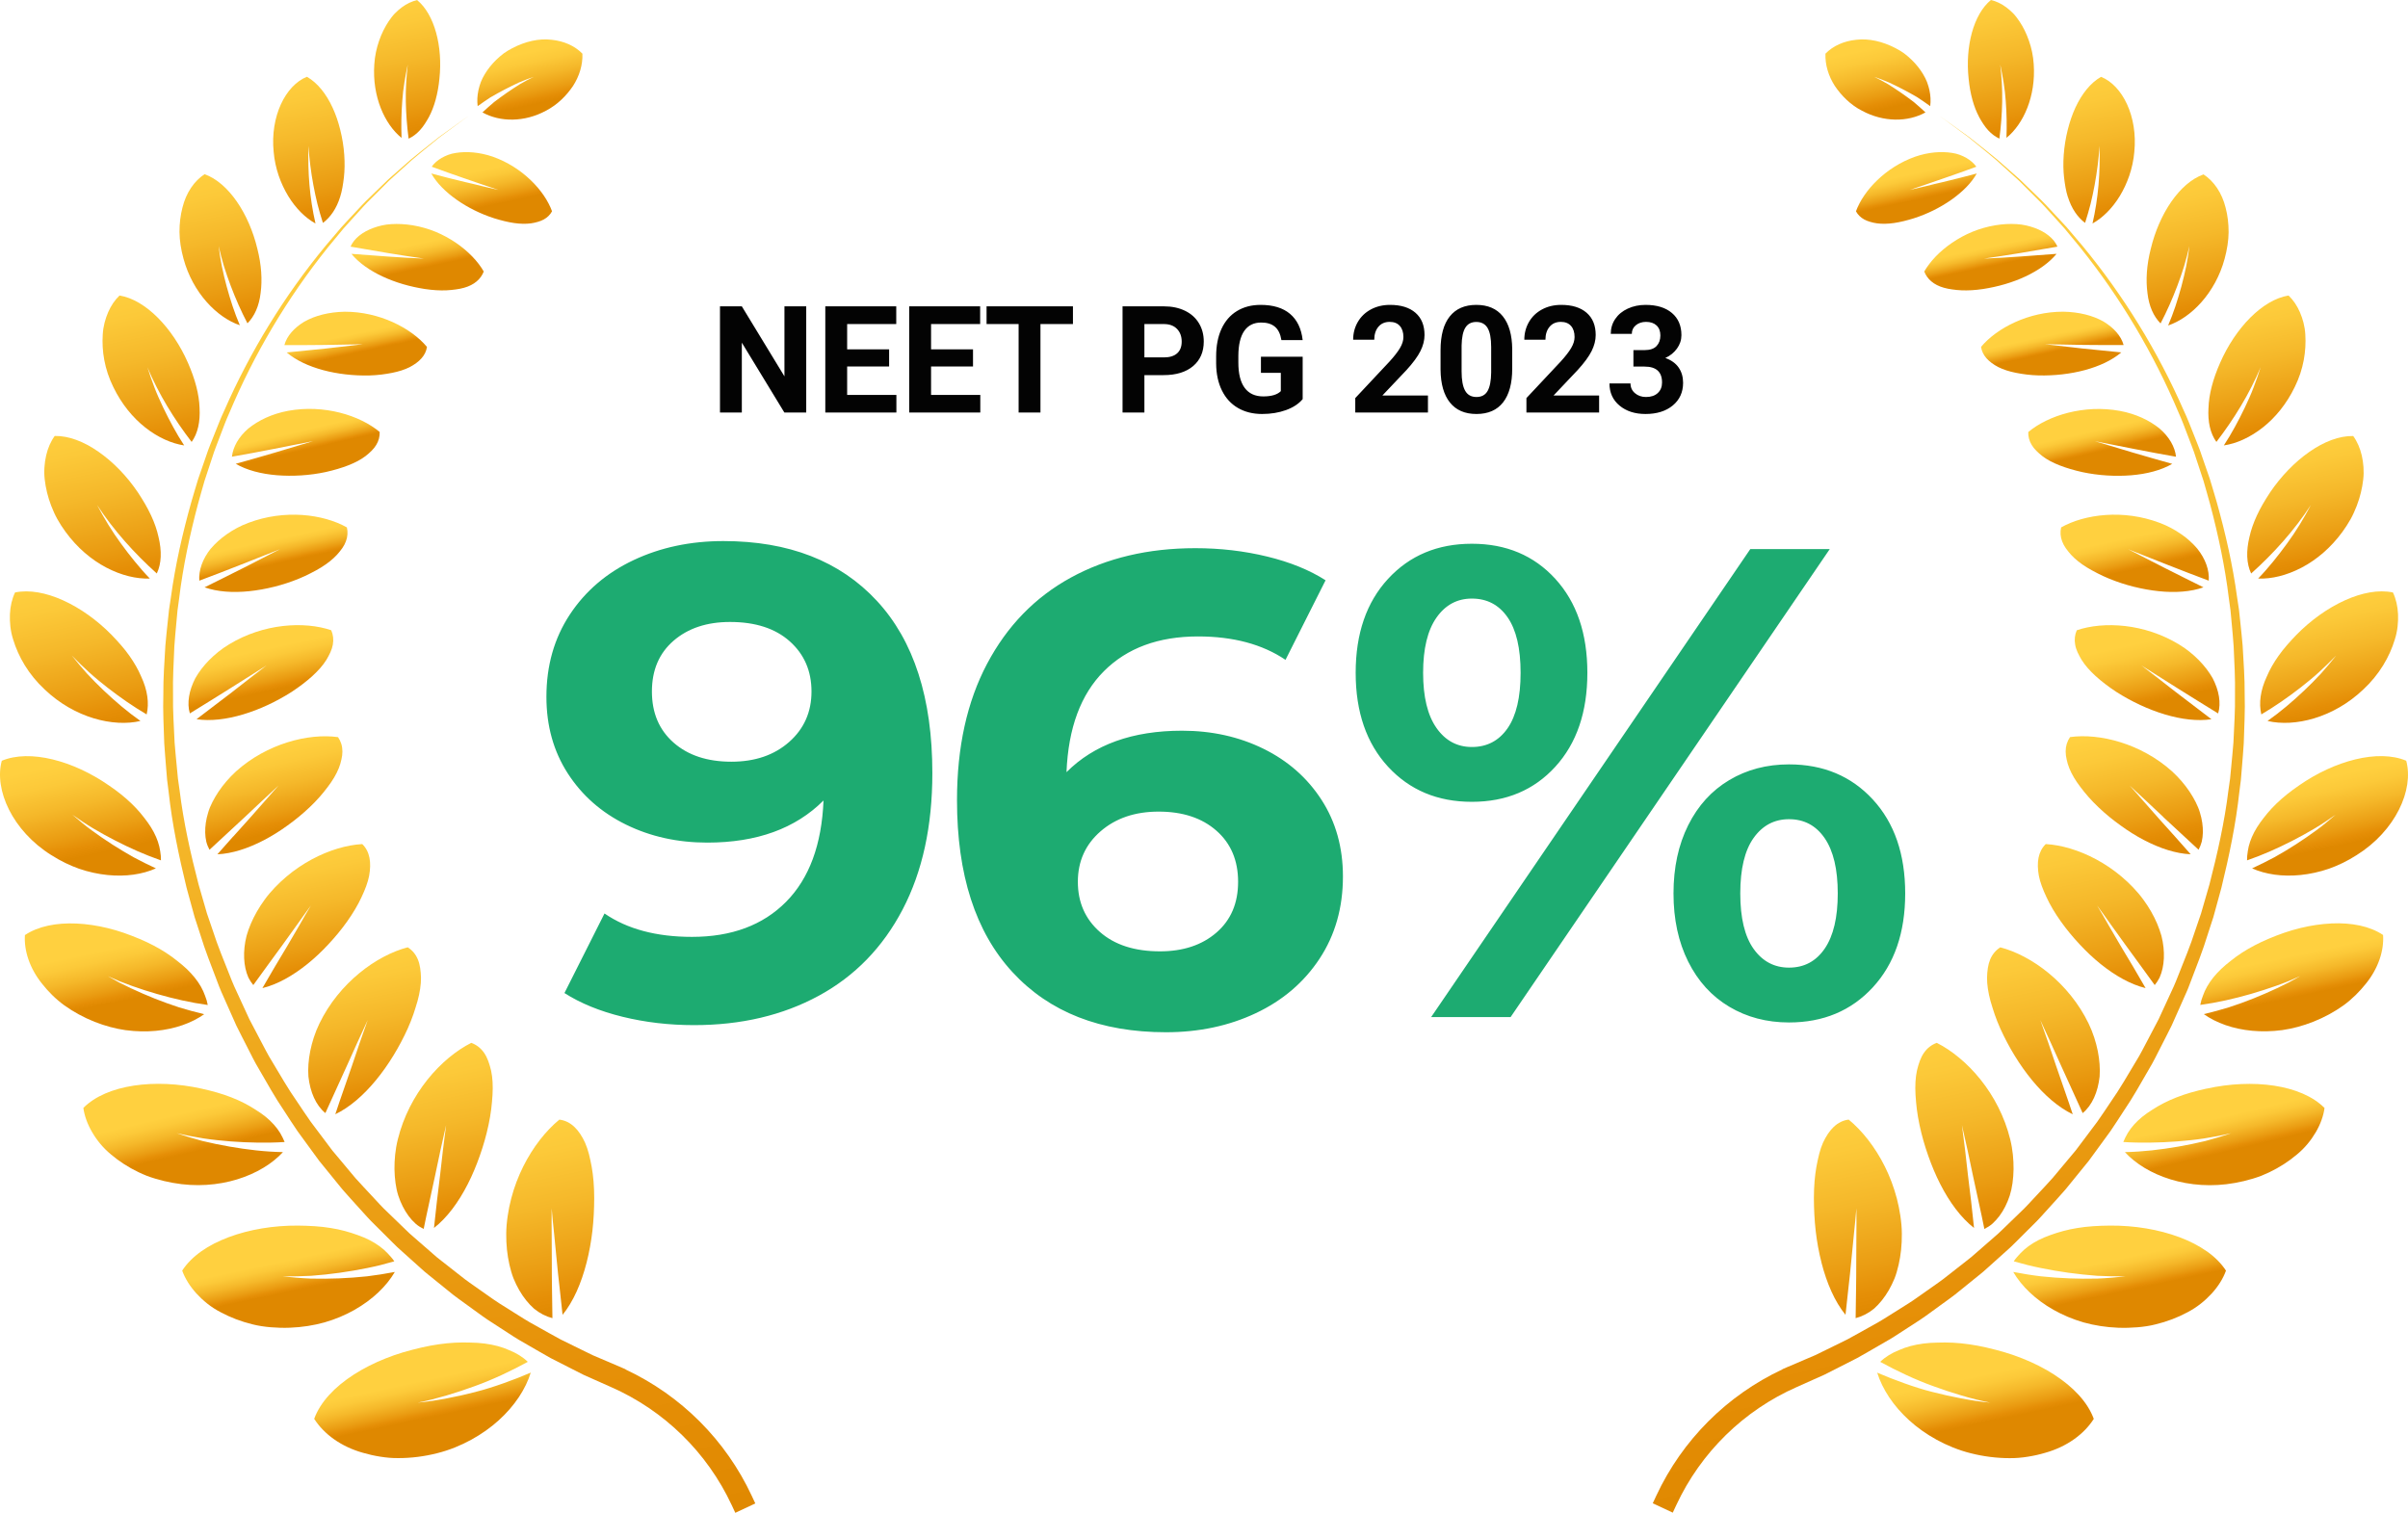 <svg xmlns="http://www.w3.org/2000/svg" width="339" height="213" viewBox="0 0 339 213"><defs><linearGradient id="a" x1="41.395%" x2="57.758%" y1="18.713%" y2="77.434%"><stop offset="0%" stop-color="#FFD03F"/><stop offset="20%" stop-color="#FCC939"/><stop offset="46%" stop-color="#F5B82A"/><stop offset="77%" stop-color="#EA9C12"/><stop offset="90%" stop-color="#E58E06"/><stop offset="100%" stop-color="#DF8800"/></linearGradient><linearGradient id="b" x1="44.992%" x2="54.945%" y1="-5.557%" y2="100.164%"><stop offset="0%" stop-color="#FFD03F"/><stop offset="20%" stop-color="#FCC939"/><stop offset="46%" stop-color="#F5B82A"/><stop offset="77%" stop-color="#EA9C12"/><stop offset="90%" stop-color="#E58E06"/><stop offset="100%" stop-color="#DF8800"/></linearGradient><linearGradient id="c" x1="44.456%" x2="55.842%" y1="-3.175%" y2="98.228%"><stop offset="0%" stop-color="#FFD03F"/><stop offset="20%" stop-color="#FCC939"/><stop offset="46%" stop-color="#F5B82A"/><stop offset="77%" stop-color="#EA9C12"/><stop offset="90%" stop-color="#E58E06"/><stop offset="100%" stop-color="#DF8800"/></linearGradient><linearGradient id="d" x1="43.275%" x2="57.144%" y1="-.528%" y2="96.128%"><stop offset="0%" stop-color="#FFD03F"/><stop offset="20%" stop-color="#FCC939"/><stop offset="46%" stop-color="#F5B82A"/><stop offset="77%" stop-color="#EA9C12"/><stop offset="90%" stop-color="#E58E06"/><stop offset="100%" stop-color="#DF8800"/></linearGradient><linearGradient id="e" x1="41.607%" x2="58.653%" y1="1.632%" y2="93.268%"><stop offset="0%" stop-color="#FFD03F"/><stop offset="20%" stop-color="#FCC939"/><stop offset="46%" stop-color="#F5B82A"/><stop offset="77%" stop-color="#EA9C12"/><stop offset="90%" stop-color="#E58E06"/><stop offset="100%" stop-color="#DF8800"/></linearGradient><linearGradient id="f" x1="41.541%" x2="57.853%" y1="14.2%" y2="80.179%"><stop offset="0%" stop-color="#FFD03F"/><stop offset="20%" stop-color="#FCC939"/><stop offset="46%" stop-color="#F5B82A"/><stop offset="77%" stop-color="#EA9C12"/><stop offset="90%" stop-color="#E58E06"/><stop offset="100%" stop-color="#DF8800"/></linearGradient><linearGradient id="g" x1="43.034%" x2="55.704%" y1="28.431%" y2="67.531%"><stop offset="0%" stop-color="#FFD03F"/><stop offset="20%" stop-color="#FCC939"/><stop offset="46%" stop-color="#F5B82A"/><stop offset="77%" stop-color="#EA9C12"/><stop offset="90%" stop-color="#E58E06"/><stop offset="100%" stop-color="#DF8800"/></linearGradient><linearGradient id="h" x1="43.742%" x2="54.595%" y1="35.347%" y2="61.926%"><stop offset="0%" stop-color="#FFD03F"/><stop offset="20%" stop-color="#FCC939"/><stop offset="46%" stop-color="#F5B82A"/><stop offset="77%" stop-color="#EA9C12"/><stop offset="90%" stop-color="#E58E06"/><stop offset="100%" stop-color="#DF8800"/></linearGradient><linearGradient id="i" x1="43.996%" x2="54.626%" y1="37.857%" y2="60.466%"><stop offset="0%" stop-color="#FFD03F"/><stop offset="20%" stop-color="#FCC939"/><stop offset="46%" stop-color="#F5B82A"/><stop offset="77%" stop-color="#EA9C12"/><stop offset="90%" stop-color="#E58E06"/><stop offset="100%" stop-color="#DF8800"/></linearGradient><linearGradient id="j" x1="43.556%" x2="55.187%" y1="37.179%" y2="61.649%"><stop offset="0%" stop-color="#FFD03F"/><stop offset="20%" stop-color="#FCC939"/><stop offset="46%" stop-color="#F5B82A"/><stop offset="77%" stop-color="#EA9C12"/><stop offset="90%" stop-color="#E58E06"/><stop offset="100%" stop-color="#DF8800"/></linearGradient><linearGradient id="k" x1="42.392%" x2="55.993%" y1="33.393%" y2="65.31%"><stop offset="0%" stop-color="#FFD03F"/><stop offset="20%" stop-color="#FCC939"/><stop offset="46%" stop-color="#F5B82A"/><stop offset="77%" stop-color="#EA9C12"/><stop offset="90%" stop-color="#E58E06"/><stop offset="100%" stop-color="#DF8800"/></linearGradient><linearGradient id="l" x1="40.745%" x2="56.989%" y1="26.306%" y2="71.697%"><stop offset="0%" stop-color="#FFD03F"/><stop offset="20%" stop-color="#FCC939"/><stop offset="46%" stop-color="#F5B82A"/><stop offset="77%" stop-color="#EA9C12"/><stop offset="90%" stop-color="#E58E06"/><stop offset="100%" stop-color="#DF8800"/></linearGradient><linearGradient id="m" x1="44.531%" x2="55.95%" y1="35.13%" y2="63.816%"><stop offset="0%" stop-color="#FFD03F"/><stop offset="20%" stop-color="#FCC939"/><stop offset="46%" stop-color="#F5B82A"/><stop offset="77%" stop-color="#EA9C12"/><stop offset="90%" stop-color="#E58E06"/><stop offset="100%" stop-color="#DF8800"/></linearGradient><linearGradient id="n" x1="44.79%" x2="56.267%" y1="36.085%" y2="62.059%"><stop offset="0%" stop-color="#FFD03F"/><stop offset="20%" stop-color="#FCC939"/><stop offset="46%" stop-color="#F5B82A"/><stop offset="77%" stop-color="#EA9C12"/><stop offset="90%" stop-color="#E58E06"/><stop offset="100%" stop-color="#DF8800"/></linearGradient><linearGradient id="o" x1="43.84%" x2="56.969%" y1="33.069%" y2="64.139%"><stop offset="0%" stop-color="#FFD03F"/><stop offset="20%" stop-color="#FCC939"/><stop offset="46%" stop-color="#F5B82A"/><stop offset="77%" stop-color="#EA9C12"/><stop offset="90%" stop-color="#E58E06"/><stop offset="100%" stop-color="#DF8800"/></linearGradient><linearGradient id="p" x1="41.615%" x2="57.592%" y1="25.885%" y2="70.264%"><stop offset="0%" stop-color="#FFD03F"/><stop offset="20%" stop-color="#FCC939"/><stop offset="46%" stop-color="#F5B82A"/><stop offset="77%" stop-color="#EA9C12"/><stop offset="90%" stop-color="#E58E06"/><stop offset="100%" stop-color="#DF8800"/></linearGradient><linearGradient id="q" x1="38.92%" x2="59.06%" y1="12.194%" y2="82.529%"><stop offset="0%" stop-color="#FFD03F"/><stop offset="20%" stop-color="#FCC939"/><stop offset="46%" stop-color="#F5B82A"/><stop offset="77%" stop-color="#EA9C12"/><stop offset="90%" stop-color="#E58E06"/><stop offset="100%" stop-color="#DF8800"/></linearGradient><linearGradient id="r" x1="35.705%" x2="61.187%" y1="-10.859%" y2="103.442%"><stop offset="0%" stop-color="#FFD03F"/><stop offset="20%" stop-color="#FCC939"/><stop offset="46%" stop-color="#F5B82A"/><stop offset="77%" stop-color="#EA9C12"/><stop offset="90%" stop-color="#E58E06"/><stop offset="100%" stop-color="#DF8800"/></linearGradient><linearGradient id="s" x1="38.092%" x2="59.199%" y1="-14.321%" y2="107.335%"><stop offset="0%" stop-color="#FFD03F"/><stop offset="20%" stop-color="#FCC939"/><stop offset="46%" stop-color="#F5B82A"/><stop offset="77%" stop-color="#EA9C12"/><stop offset="90%" stop-color="#E58E06"/><stop offset="100%" stop-color="#DF8800"/></linearGradient><linearGradient id="t" x1="40.943%" x2="56.97%" y1="-11.368%" y2="104.965%"><stop offset="0%" stop-color="#FFD03F"/><stop offset="20%" stop-color="#FCC939"/><stop offset="46%" stop-color="#F5B82A"/><stop offset="77%" stop-color="#EA9C12"/><stop offset="90%" stop-color="#E58E06"/><stop offset="100%" stop-color="#DF8800"/></linearGradient><linearGradient id="u" x1="42.863%" x2="55.734%" y1="-8.83%" y2="102.936%"><stop offset="0%" stop-color="#FFD03F"/><stop offset="20%" stop-color="#FCC939"/><stop offset="46%" stop-color="#F5B82A"/><stop offset="77%" stop-color="#EA9C12"/><stop offset="90%" stop-color="#E58E06"/><stop offset="100%" stop-color="#DF8800"/></linearGradient><linearGradient id="v" x1="44.032%" x2="55.268%" y1="-6.831%" y2="101.713%"><stop offset="0%" stop-color="#FFD03F"/><stop offset="20%" stop-color="#FCC939"/><stop offset="46%" stop-color="#F5B82A"/><stop offset="77%" stop-color="#EA9C12"/><stop offset="90%" stop-color="#E58E06"/><stop offset="100%" stop-color="#DF8800"/></linearGradient><linearGradient id="w" x1="44.602%" x2="55.272%" y1="-4.994%" y2="100.165%"><stop offset="0%" stop-color="#FFD03F"/><stop offset="20%" stop-color="#FCC939"/><stop offset="46%" stop-color="#F5B82A"/><stop offset="77%" stop-color="#EA9C12"/><stop offset="90%" stop-color="#E58E06"/><stop offset="100%" stop-color="#DF8800"/></linearGradient><linearGradient id="x" x1="42.994%" x2="52.982%" y1="-5.715%" y2="105.144%"><stop offset="0%" stop-color="#FFD03F"/><stop offset="20%" stop-color="#FCC939"/><stop offset="46%" stop-color="#F5B82A"/><stop offset="77%" stop-color="#EA9C12"/><stop offset="90%" stop-color="#E58E06"/><stop offset="100%" stop-color="#DF8800"/></linearGradient><linearGradient id="y" x1="40.104%" x2="59.535%" y1="13.24%" y2="82.994%"><stop offset="0%" stop-color="#FFD03F"/><stop offset="20%" stop-color="#FCC939"/><stop offset="46%" stop-color="#F5B82A"/><stop offset="77%" stop-color="#EA9C12"/><stop offset="90%" stop-color="#E58E06"/><stop offset="100%" stop-color="#DF8800"/></linearGradient><linearGradient id="z" x1="44.326%" x2="54.429%" y1="-7.399%" y2="99.984%"><stop offset="0%" stop-color="#FFD03F"/><stop offset="20%" stop-color="#FCC939"/><stop offset="46%" stop-color="#F5B82A"/><stop offset="77%" stop-color="#EA9C12"/><stop offset="90%" stop-color="#E58E06"/><stop offset="100%" stop-color="#DF8800"/></linearGradient><linearGradient id="A" x1="43.611%" x2="56.215%" y1="-10.103%" y2="102.245%"><stop offset="0%" stop-color="#FFD03F"/><stop offset="20%" stop-color="#FCC939"/><stop offset="46%" stop-color="#F5B82A"/><stop offset="77%" stop-color="#EA9C12"/><stop offset="90%" stop-color="#E58E06"/><stop offset="100%" stop-color="#DF8800"/></linearGradient><linearGradient id="B" x1="41.633%" x2="58.44%" y1="-12.788%" y2="104.224%"><stop offset="0%" stop-color="#FFD03F"/><stop offset="20%" stop-color="#FCC939"/><stop offset="46%" stop-color="#F5B82A"/><stop offset="77%" stop-color="#EA9C12"/><stop offset="90%" stop-color="#E58E06"/><stop offset="100%" stop-color="#DF8800"/></linearGradient><linearGradient id="C" x1="38.649%" x2="61.399%" y1="-15.798%" y2="106.528%"><stop offset="0%" stop-color="#FFD03F"/><stop offset="20%" stop-color="#FCC939"/><stop offset="46%" stop-color="#F5B82A"/><stop offset="77%" stop-color="#EA9C12"/><stop offset="90%" stop-color="#E58E06"/><stop offset="100%" stop-color="#DF8800"/></linearGradient><linearGradient id="D" x1="38.205%" x2="61.783%" y1="-.946%" y2="94.486%"><stop offset="0%" stop-color="#FFD03F"/><stop offset="20%" stop-color="#FCC939"/><stop offset="46%" stop-color="#F5B82A"/><stop offset="77%" stop-color="#EA9C12"/><stop offset="90%" stop-color="#E58E06"/><stop offset="100%" stop-color="#DF8800"/></linearGradient><linearGradient id="E" x1="40.606%" x2="59.104%" y1="20.242%" y2="77.302%"><stop offset="0%" stop-color="#FFD03F"/><stop offset="20%" stop-color="#FCC939"/><stop offset="46%" stop-color="#F5B82A"/><stop offset="77%" stop-color="#EA9C12"/><stop offset="90%" stop-color="#E58E06"/><stop offset="100%" stop-color="#DF8800"/></linearGradient><linearGradient id="F" x1="42.329%" x2="56.851%" y1="31.739%" y2="67.341%"><stop offset="0%" stop-color="#FFD03F"/><stop offset="20%" stop-color="#FCC939"/><stop offset="46%" stop-color="#F5B82A"/><stop offset="77%" stop-color="#EA9C12"/><stop offset="90%" stop-color="#E58E06"/><stop offset="100%" stop-color="#DF8800"/></linearGradient><linearGradient id="G" x1="43.524%" x2="55.344%" y1="37.159%" y2="62.34%"><stop offset="0%" stop-color="#FFD03F"/><stop offset="20%" stop-color="#FCC939"/><stop offset="46%" stop-color="#F5B82A"/><stop offset="77%" stop-color="#EA9C12"/><stop offset="90%" stop-color="#E58E06"/><stop offset="100%" stop-color="#DF8800"/></linearGradient><linearGradient id="H" x1="44.196%" x2="54.662%" y1="38.602%" y2="60.604%"><stop offset="0%" stop-color="#FFD03F"/><stop offset="20%" stop-color="#FCC939"/><stop offset="46%" stop-color="#F5B82A"/><stop offset="77%" stop-color="#EA9C12"/><stop offset="90%" stop-color="#E58E06"/><stop offset="100%" stop-color="#DF8800"/></linearGradient><linearGradient id="I" x1="44.105%" x2="54.574%" y1="36.914%" y2="61.465%"><stop offset="0%" stop-color="#FFD03F"/><stop offset="20%" stop-color="#FCC939"/><stop offset="46%" stop-color="#F5B82A"/><stop offset="77%" stop-color="#EA9C12"/><stop offset="90%" stop-color="#E58E06"/><stop offset="100%" stop-color="#DF8800"/></linearGradient><linearGradient id="J" x1="43.258%" x2="55.016%" y1="32.28%" y2="65.071%"><stop offset="0%" stop-color="#FFD03F"/><stop offset="20%" stop-color="#FCC939"/><stop offset="46%" stop-color="#F5B82A"/><stop offset="77%" stop-color="#EA9C12"/><stop offset="90%" stop-color="#E58E06"/><stop offset="100%" stop-color="#DF8800"/></linearGradient><linearGradient id="K" x1="42.681%" x2="56.898%" y1="30.445%" y2="66.183%"><stop offset="0%" stop-color="#FFD03F"/><stop offset="20%" stop-color="#FCC939"/><stop offset="46%" stop-color="#F5B82A"/><stop offset="77%" stop-color="#EA9C12"/><stop offset="90%" stop-color="#E58E06"/><stop offset="100%" stop-color="#DF8800"/></linearGradient><linearGradient id="L" x1="43.958%" x2="56.027%" y1="35.215%" y2="62.498%"><stop offset="0%" stop-color="#FFD03F"/><stop offset="20%" stop-color="#FCC939"/><stop offset="46%" stop-color="#F5B82A"/><stop offset="77%" stop-color="#EA9C12"/><stop offset="90%" stop-color="#E58E06"/><stop offset="100%" stop-color="#DF8800"/></linearGradient><linearGradient id="M" x1="44.916%" x2="56.234%" y1="35.85%" y2="62.64%"><stop offset="0%" stop-color="#FFD03F"/><stop offset="20%" stop-color="#FCC939"/><stop offset="46%" stop-color="#F5B82A"/><stop offset="77%" stop-color="#EA9C12"/><stop offset="90%" stop-color="#E58E06"/><stop offset="100%" stop-color="#DF8800"/></linearGradient><linearGradient id="N" x1="44.508%" x2="56.726%" y1="32.493%" y2="66.396%"><stop offset="0%" stop-color="#FFD03F"/><stop offset="20%" stop-color="#FCC939"/><stop offset="46%" stop-color="#F5B82A"/><stop offset="77%" stop-color="#EA9C12"/><stop offset="90%" stop-color="#E58E06"/><stop offset="100%" stop-color="#DF8800"/></linearGradient><linearGradient id="O" x1="42.579%" x2="57.315%" y1="23.5%" y2="74.941%"><stop offset="0%" stop-color="#FFD03F"/><stop offset="20%" stop-color="#FCC939"/><stop offset="46%" stop-color="#F5B82A"/><stop offset="77%" stop-color="#EA9C12"/><stop offset="90%" stop-color="#E58E06"/><stop offset="100%" stop-color="#DF8800"/></linearGradient><linearGradient id="P" x1="39.852%" x2="58.651%" y1="6.172%" y2="90.457%"><stop offset="0%" stop-color="#FFD03F"/><stop offset="20%" stop-color="#FCC939"/><stop offset="46%" stop-color="#F5B82A"/><stop offset="77%" stop-color="#EA9C12"/><stop offset="90%" stop-color="#E58E06"/><stop offset="100%" stop-color="#DF8800"/></linearGradient><linearGradient id="Q" x1="40.868%" x2="57.187%" y1=".6%" y2="94.632%"><stop offset="0%" stop-color="#FFD03F"/><stop offset="20%" stop-color="#FCC939"/><stop offset="46%" stop-color="#F5B82A"/><stop offset="77%" stop-color="#EA9C12"/><stop offset="90%" stop-color="#E58E06"/><stop offset="100%" stop-color="#DF8800"/></linearGradient><linearGradient id="R" x1="42.419%" x2="55.775%" y1="-1.241%" y2="95.601%"><stop offset="0%" stop-color="#FFD03F"/><stop offset="20%" stop-color="#FCC939"/><stop offset="46%" stop-color="#F5B82A"/><stop offset="77%" stop-color="#EA9C12"/><stop offset="90%" stop-color="#E58E06"/><stop offset="100%" stop-color="#DF8800"/></linearGradient><linearGradient id="S" x1="43.332%" x2="54.998%" y1="-3.76%" y2="97.45%"><stop offset="0%" stop-color="#FFD03F"/><stop offset="20%" stop-color="#FCC939"/><stop offset="46%" stop-color="#F5B82A"/><stop offset="77%" stop-color="#EA9C12"/><stop offset="90%" stop-color="#E58E06"/><stop offset="100%" stop-color="#DF8800"/></linearGradient><linearGradient id="T" x1="43.904%" x2="54.804%" y1="-5.966%" y2="99.243%"><stop offset="0%" stop-color="#FFD03F"/><stop offset="20%" stop-color="#FCC939"/><stop offset="46%" stop-color="#F5B82A"/><stop offset="77%" stop-color="#EA9C12"/><stop offset="90%" stop-color="#E58E06"/><stop offset="100%" stop-color="#DF8800"/></linearGradient><linearGradient id="U" x1="44.047%" x2="55.048%" y1="-8.055%" y2="100.424%"><stop offset="0%" stop-color="#FFD03F"/><stop offset="20%" stop-color="#FCC939"/><stop offset="46%" stop-color="#F5B82A"/><stop offset="77%" stop-color="#EA9C12"/><stop offset="90%" stop-color="#E58E06"/><stop offset="100%" stop-color="#DF8800"/></linearGradient><linearGradient id="V" x1="43.388%" x2="52.593%" y1="-5.463%" y2="96.725%"><stop offset="0%" stop-color="#FFD03F"/><stop offset="20%" stop-color="#FCC939"/><stop offset="46%" stop-color="#F5B82A"/><stop offset="77%" stop-color="#EA9C12"/><stop offset="90%" stop-color="#E58E06"/><stop offset="100%" stop-color="#DF8800"/></linearGradient></defs><g fill="none" fill-rule="evenodd"><g fill-rule="nonzero"><g transform="translate(0 .01)"><path fill="url(#a)" d="M69.103,13.665 C69.745,13.288 70.401,12.93 71.062,12.585 C71.722,12.24 72.392,11.914 73.062,11.601 C73.74,11.298 74.447,11.054 75.144,10.806 C74.484,11.137 73.823,11.463 73.19,11.845 C72.566,12.236 71.947,12.64 71.346,13.058 C70.74,13.477 70.149,13.909 69.566,14.354 C69.007,14.828 68.456,15.315 67.919,15.816 C70.419,17.209 73.851,17.204 76.846,15.586 C78.488,14.736 79.749,13.449 80.667,12.098 C81.566,10.71 82.052,9.115 81.993,7.547 C80.919,6.444 79.396,5.768 77.644,5.589 C75.883,5.378 73.965,5.814 72.135,6.766 C71.704,6.996 71.291,7.23 70.91,7.51 C70.534,7.795 70.185,8.099 69.86,8.411 C69.208,9.046 68.667,9.73 68.241,10.443 C68.03,10.801 67.841,11.16 67.695,11.537 C67.552,11.918 67.438,12.3 67.355,12.681 C67.19,13.444 67.153,14.203 67.245,14.934 C67.851,14.497 68.47,14.074 69.094,13.665 L69.103,13.665 Z"/><path fill="url(#b)" d="M78.749,157.628 C76.86,159.181 75.029,161.484 73.649,164.256 C72.961,165.644 72.383,167.147 71.97,168.737 C71.763,169.532 71.594,170.346 71.474,171.178 C71.351,172.01 71.273,172.865 71.268,173.692 C71.25,175.236 71.41,176.703 71.718,178.058 C71.873,178.73 72.057,179.391 72.291,179.984 C72.529,180.573 72.8,181.129 73.103,181.648 C73.699,182.682 74.41,183.565 75.19,184.254 C75.993,184.907 76.873,185.353 77.772,185.583 C77.74,182.894 77.676,180.324 77.685,177.695 C77.681,176.413 77.676,175.135 77.667,173.862 C77.667,173.237 77.658,172.616 77.653,171.996 C77.658,171.366 77.662,170.741 77.667,170.116 C77.759,171.325 77.887,172.497 78.011,173.706 C78.13,174.938 78.254,176.174 78.373,177.415 C78.483,178.693 78.63,179.938 78.772,181.212 C78.915,182.508 79.057,183.809 79.199,185.114 C80.717,183.252 81.841,180.655 82.58,177.769 C82.951,176.326 83.222,174.813 83.401,173.292 C83.575,171.766 83.648,170.24 83.653,168.677 C83.653,167.041 83.529,165.57 83.3,164.288 C83.181,163.658 83.057,163.033 82.905,162.458 C82.754,161.888 82.575,161.364 82.373,160.896 C81.525,159.053 80.378,157.834 78.754,157.632 L78.749,157.628 Z"/><path fill="url(#c)" d="M61.956,165.446 C61.809,166.669 61.658,167.9 61.507,169.142 C61.369,170.383 61.236,171.628 61.098,172.883 C62.933,171.458 64.548,169.266 65.846,166.724 C66.497,165.451 67.062,164.099 67.552,162.697 C68.057,161.277 68.47,159.82 68.777,158.368 C68.938,157.6 69.066,156.865 69.153,156.161 C69.241,155.463 69.291,154.801 69.337,154.144 C69.415,152.847 69.346,151.698 69.135,150.724 C68.906,149.763 68.617,148.899 68.158,148.237 C67.699,147.575 67.094,147.097 66.346,146.822 C65.286,147.355 64.227,148.058 63.176,148.931 C62.126,149.805 61.108,150.839 60.181,151.997 C58.319,154.323 56.8,157.196 56.007,160.404 C55.64,161.888 55.525,163.272 55.534,164.614 C55.562,165.938 55.718,167.216 56.066,168.314 C56.424,169.408 56.92,170.378 57.516,171.187 C57.814,171.591 58.14,171.954 58.493,172.267 C58.842,172.584 59.241,172.823 59.644,173.025 C59.773,172.4 59.901,171.775 60.03,171.155 C60.167,170.525 60.3,169.9 60.438,169.27 C60.704,168.034 60.975,166.797 61.241,165.566 C61.498,164.361 61.75,163.162 62.002,161.967 C62.273,160.772 62.539,159.586 62.805,158.4 C62.658,159.558 62.511,160.721 62.36,161.893 C62.227,163.07 62.089,164.256 61.956,165.446 L61.956,165.446 Z"/><path fill="url(#d)" d="M49.544,150.062 C48.796,152.268 47.952,154.58 47.204,156.874 C51.255,154.93 55.03,150.034 57.401,144.804 C57.709,144.114 57.97,143.448 58.195,142.804 C58.31,142.483 58.406,142.17 58.502,141.858 C58.603,141.54 58.699,141.232 58.782,140.929 C59.112,139.72 59.277,138.622 59.268,137.652 C59.241,136.696 59.131,135.818 58.832,135.092 C58.534,134.365 58.057,133.786 57.401,133.368 C52.998,134.517 47.732,138.378 44.961,144.114 C44.328,145.429 43.934,146.716 43.677,147.971 C43.429,149.225 43.333,150.444 43.42,151.56 C43.658,153.748 44.466,155.61 45.805,156.708 C46.824,154.47 47.837,152.241 48.846,150.025 C49.333,148.945 49.819,147.865 50.301,146.794 C50.791,145.728 51.282,144.661 51.773,143.6 C51.401,144.661 51.025,145.728 50.645,146.803 C50.282,147.883 49.915,148.968 49.544,150.062 L49.544,150.062 Z"/><path fill="url(#e)" d="M42.14,130.279 C41.585,131.231 41.025,132.191 40.461,133.152 C39.874,134.136 39.287,135.119 38.691,136.112 C38.113,137.105 37.526,138.107 36.943,139.113 C39.03,138.608 41.218,137.376 43.273,135.721 C44.301,134.894 45.291,133.961 46.218,132.959 C47.168,131.948 48.071,130.858 48.869,129.732 C49.718,128.537 50.392,127.393 50.888,126.322 C51.401,125.242 51.796,124.212 51.97,123.284 C52.3,121.431 52.076,119.882 50.998,118.834 C48.819,118.958 46.305,119.685 43.874,120.999 C42.658,121.657 41.461,122.456 40.342,123.403 C39.782,123.877 39.237,124.382 38.718,124.925 C38.195,125.467 37.7,126.046 37.269,126.644 C36.452,127.76 35.801,128.91 35.315,130.045 C35.071,130.615 34.87,131.18 34.714,131.741 C34.567,132.297 34.48,132.835 34.42,133.368 C34.31,134.43 34.356,135.432 34.553,136.342 C34.654,136.797 34.792,137.224 34.966,137.62 C35.159,138.01 35.393,138.364 35.659,138.686 C37.021,136.779 38.457,134.853 39.81,132.982 C40.475,132.053 41.14,131.13 41.805,130.206 C42.131,129.751 42.452,129.296 42.778,128.841 C43.108,128.386 43.443,127.931 43.773,127.475 C43.498,127.94 43.218,128.409 42.943,128.877 C42.677,129.342 42.411,129.81 42.14,130.279 L42.14,130.279 Z"/><path fill="url(#f)" d="M32.815,117.777 C32.081,118.605 31.347,119.436 30.604,120.273 C32.659,120.186 34.952,119.441 37.195,118.264 C38.315,117.676 39.425,116.982 40.484,116.21 C41.571,115.433 42.613,114.574 43.576,113.663 C44.599,112.698 45.42,111.747 46.113,110.823 C46.824,109.894 47.351,109.003 47.69,108.162 C47.86,107.739 47.979,107.33 48.062,106.934 C48.158,106.534 48.209,106.153 48.204,105.785 C48.204,105.05 47.998,104.374 47.59,103.777 C43.438,103.198 37.594,104.678 33.227,108.598 C32.25,109.499 31.438,110.455 30.773,111.439 C30.443,111.931 30.154,112.427 29.902,112.923 C29.645,113.42 29.439,113.916 29.301,114.403 C29.003,115.378 28.865,116.334 28.888,117.221 C28.897,117.667 28.952,118.094 29.044,118.499 C29.145,118.903 29.306,119.28 29.494,119.634 C31.154,118.094 32.81,116.564 34.452,115.042 C35.25,114.293 36.044,113.544 36.837,112.799 C37.631,112.059 38.425,111.324 39.214,110.588 C37.837,112.147 36.443,113.728 35.035,115.323 C34.301,116.136 33.567,116.954 32.828,117.777 L32.815,117.777 Z"/><path fill="url(#g)" d="M32.732,97.392 C31.062,98.666 29.374,99.952 27.668,101.253 C31.581,101.846 36.773,100.146 41.067,97.402 C43.278,95.94 45.002,94.405 45.929,92.925 C46.374,92.18 46.736,91.458 46.856,90.755 C46.984,90.052 46.911,89.372 46.631,88.728 C44.75,88.08 42.337,87.841 39.824,88.131 C37.31,88.42 34.668,89.248 32.273,90.7 C31.15,91.371 30.25,92.129 29.443,92.934 C28.65,93.738 27.998,94.598 27.507,95.462 C26.608,97.195 26.292,98.964 26.728,100.435 C28.581,99.286 30.457,98.142 32.237,97.015 C34.012,95.894 35.773,94.782 37.526,93.678 C36.737,94.285 35.943,94.901 35.14,95.512 C34.342,96.133 33.539,96.758 32.732,97.388 L32.732,97.392 Z"/><path fill="url(#h)" d="M29.686,77.219 C28.507,78.681 27.948,80.294 28.058,81.746 C32.026,80.266 35.741,78.763 39.406,77.32 C37.704,78.189 35.984,79.071 34.246,79.963 C33.356,80.409 32.457,80.859 31.558,81.314 C30.64,81.765 29.709,82.22 28.801,82.684 C30.581,83.318 32.778,83.465 35.076,83.231 C37.379,82.992 39.842,82.385 42.076,81.466 C42.668,81.222 43.223,80.965 43.736,80.698 C44.259,80.432 44.764,80.161 45.213,79.88 C46.122,79.315 46.869,78.717 47.438,78.101 C47.713,77.789 47.975,77.481 48.19,77.164 C48.406,76.851 48.576,76.529 48.695,76.208 C48.938,75.564 48.989,74.907 48.837,74.25 C47.186,73.312 44.961,72.664 42.548,72.498 C40.136,72.333 37.512,72.65 35.007,73.592 C33.833,74.024 32.842,74.576 31.952,75.192 C31.067,75.808 30.31,76.497 29.691,77.223 L29.686,77.219 Z"/><path fill="url(#i)" d="M32.654,64.289 C36.631,63.6 40.37,62.828 44.067,62.101 C42.319,62.625 40.553,63.159 38.769,63.692 C37.856,63.958 36.934,64.225 36.012,64.492 C35.076,64.758 34.131,65.025 33.186,65.291 C34.741,66.197 36.778,66.721 38.97,66.9 C41.177,67.079 43.59,66.937 45.842,66.454 C48.2,65.926 50.195,65.181 51.466,64.202 C52.094,63.706 52.635,63.2 52.97,62.63 C53.31,62.065 53.475,61.458 53.452,60.81 C50.64,58.457 45.608,56.912 40.571,57.831 C38.269,58.259 36.379,59.183 34.961,60.323 C33.608,61.49 32.801,62.901 32.654,64.285 L32.654,64.289 Z"/><path fill="url(#j)" d="M42.865,45.265 C41.415,46.134 40.383,47.297 40.035,48.579 C41.929,48.579 43.828,48.588 45.658,48.556 C47.479,48.524 49.287,48.492 51.085,48.459 C49.36,48.657 47.617,48.859 45.856,49.062 C44.044,49.245 42.214,49.429 40.36,49.613 C42.975,51.838 47.576,52.959 52.011,52.854 C53.186,52.821 54.222,52.679 55.181,52.49 C56.144,52.302 56.979,52.031 57.667,51.686 C59.025,50.974 59.933,50.054 60.108,48.836 C57.883,46.17 53.392,43.863 48.53,43.881 C46.333,43.918 44.351,44.424 42.865,45.27 L42.865,45.265 Z"/><path fill="url(#k)" d="M53.869,38.922 C55.686,39.772 57.718,40.356 59.823,40.682 C60.929,40.848 61.952,40.908 62.864,40.866 C63.323,40.848 63.745,40.793 64.163,40.742 C64.58,40.687 64.97,40.609 65.328,40.508 C66.768,40.108 67.69,39.285 68.103,38.219 C67.286,36.794 65.924,35.36 64.186,34.174 C63.319,33.586 62.351,33.052 61.323,32.625 C60.305,32.211 59.222,31.894 58.094,31.71 C57.048,31.54 56.044,31.49 55.103,31.545 C54.154,31.595 53.328,31.807 52.557,32.083 C51.034,32.643 49.86,33.544 49.351,34.716 C51.112,35.02 52.865,35.318 54.603,35.617 C56.337,35.907 58.025,36.16 59.686,36.399 C56.479,36.274 52.993,35.99 49.475,35.732 C50.502,36.987 52.057,38.076 53.865,38.922 L53.869,38.922 Z"/><path fill="url(#l)" d="M72.378,31.393 C73.25,31.517 74.043,31.531 74.736,31.439 C75.084,31.398 75.401,31.31 75.708,31.228 C76.016,31.145 76.295,31.03 76.552,30.892 C77.057,30.616 77.451,30.23 77.717,29.738 C76.644,26.797 73.534,23.529 69.396,22.058 C67.511,21.414 65.708,21.277 64.181,21.52 C63.406,21.63 62.75,21.897 62.172,22.228 C61.598,22.559 61.121,22.977 60.773,23.46 C62.378,24.053 63.961,24.618 65.516,25.147 C67.066,25.671 68.644,26.236 70.153,26.728 C69.401,26.562 68.64,26.383 67.864,26.195 C67.474,26.098 67.085,26.002 66.695,25.905 C66.309,25.813 65.919,25.726 65.53,25.634 C63.965,25.266 62.36,24.857 60.718,24.416 C62.213,27.077 65.805,29.518 69.562,30.722 C70.548,31.025 71.507,31.269 72.383,31.393 L72.378,31.393 Z"/><path fill="url(#m)" d="M66.974,195.966 C65.653,196.306 64.309,196.609 62.942,196.867 C61.576,197.129 60.186,197.354 58.819,197.473 C59.507,197.331 60.176,197.193 60.86,197.018 C61.543,196.839 62.222,196.655 62.892,196.458 C64.236,196.062 65.548,195.626 66.837,195.152 C69.396,194.233 71.924,193.029 74.305,191.733 C73.589,191.039 72.695,190.496 71.667,190.083 C70.662,189.632 69.507,189.324 68.231,189.159 C67.594,189.076 66.919,189.03 66.222,189.021 C65.53,189.002 64.823,188.993 64.085,189.035 C62.608,189.113 61.03,189.333 59.374,189.71 C58.475,189.922 57.612,190.138 56.764,190.39 C55.915,190.643 55.085,190.933 54.282,191.255 C52.672,191.894 51.167,192.657 49.819,193.521 C47.131,195.249 45.094,197.386 44.232,199.758 C45.59,201.891 48.007,203.683 51.122,204.547 C51.892,204.773 52.7,204.956 53.53,205.085 C54.36,205.218 55.209,205.301 56.103,205.287 C57.878,205.287 59.718,205.062 61.543,204.598 C63.259,204.175 64.892,203.495 66.346,202.7 C67.805,201.9 69.103,200.971 70.222,199.956 C72.465,197.924 74.002,195.561 74.722,193.249 C73.474,193.787 72.204,194.284 70.906,194.743 C69.607,195.203 68.282,195.63 66.97,195.961 L66.974,195.966 Z"/><path fill="url(#n)" d="M49.906,184.415 C52.452,182.977 54.406,181.087 55.585,179.079 C54.296,179.322 52.979,179.538 51.672,179.695 C50.378,179.833 49.071,179.925 47.75,179.98 C46.429,180.03 45.099,180.044 43.759,180.012 C42.434,179.961 41.126,179.846 39.801,179.699 C41.149,179.718 42.48,179.686 43.801,179.617 C45.145,179.52 46.479,179.378 47.796,179.194 C49.112,179.01 50.411,178.789 51.69,178.527 C52.333,178.394 52.961,178.261 53.599,178.1 C54.241,177.934 54.878,177.764 55.511,177.58 C55.25,177.181 54.92,176.827 54.58,176.459 C54.236,176.096 53.851,175.756 53.424,175.448 C52.567,174.823 51.544,174.303 50.369,173.89 C49.204,173.467 47.947,173.104 46.53,172.888 C45.131,172.653 43.562,172.57 41.966,172.552 C38.507,172.524 35.094,173.099 32.205,174.179 C30.76,174.721 29.452,175.383 28.342,176.169 C27.237,176.955 26.301,177.875 25.65,178.89 C26.058,180.021 26.751,181.115 27.663,182.117 C28.581,183.114 29.7,184.048 31.076,184.755 C32.429,185.482 33.948,186.065 35.576,186.461 C36.379,186.663 37.246,186.792 38.126,186.865 C39.007,186.939 39.906,186.966 40.814,186.929 C42.535,186.865 44.168,186.603 45.686,186.18 C47.218,185.744 48.649,185.128 49.92,184.411 L49.906,184.415 Z"/><path fill="url(#o)" d="M39.847,162.206 C37.278,162.16 34.81,161.861 32.296,161.424 C31.044,161.204 29.783,160.946 28.53,160.643 C27.31,160.317 26.09,159.953 24.874,159.544 C26.14,159.829 27.397,160.073 28.654,160.275 C29.92,160.468 31.218,160.597 32.489,160.698 C33.764,160.795 35.035,160.85 36.296,160.868 C37.567,160.877 38.787,160.873 40.071,160.781 C39.892,160.358 39.691,159.93 39.443,159.517 C39.191,159.103 38.897,158.708 38.553,158.326 C37.87,157.563 37.007,156.86 35.98,156.235 C34.989,155.587 33.856,154.994 32.572,154.498 C31.296,153.992 29.847,153.592 28.338,153.261 C21.852,151.827 15.021,152.673 11.737,155.982 C11.893,157.127 12.32,158.285 12.976,159.406 C13.632,160.528 14.503,161.613 15.645,162.55 C16.769,163.502 18.076,164.352 19.526,165.042 C19.888,165.216 20.26,165.377 20.636,165.529 C21.021,165.68 21.425,165.809 21.829,165.933 C22.641,166.181 23.48,166.384 24.342,166.535 C30.838,167.721 36.837,165.474 39.842,162.196 L39.847,162.206 Z"/><path fill="url(#p)" d="M17.7,145.034 C19.168,145.231 20.595,145.254 21.939,145.13 C24.627,144.877 26.994,144.032 28.746,142.786 C27.562,142.501 26.379,142.184 25.205,141.825 C24.058,141.453 22.925,141.039 21.796,140.594 C20.668,140.143 19.544,139.656 18.43,139.132 C17.875,138.87 17.315,138.599 16.764,138.318 C16.232,138.029 15.7,137.735 15.168,137.427 C15.732,137.679 16.297,137.923 16.861,138.157 C17.434,138.387 18.026,138.603 18.608,138.815 C19.778,139.233 20.952,139.61 22.127,139.945 C24.48,140.621 26.806,141.154 29.246,141.49 C29.172,141.053 29.044,140.621 28.87,140.194 C28.718,139.757 28.521,139.325 28.278,138.897 C27.792,138.043 27.122,137.215 26.292,136.42 C25.879,136.025 25.411,135.639 24.925,135.262 C24.452,134.88 23.939,134.508 23.388,134.149 C22.287,133.432 21.035,132.771 19.65,132.187 C18.893,131.874 18.154,131.585 17.416,131.327 C16.673,131.074 15.925,130.854 15.177,130.67 C13.687,130.307 12.2,130.086 10.783,130.022 C7.948,129.893 5.37,130.399 3.508,131.649 C3.366,133.841 4.168,136.323 5.93,138.507 C6.797,139.605 7.829,140.653 9.081,141.559 C10.347,142.46 11.774,143.246 13.324,143.862 C14.792,144.441 16.26,144.831 17.7,145.038 L17.7,145.034 Z"/><path fill="url(#q)" d="M7.237,120.393 C8.512,121.211 9.829,121.845 11.141,122.309 C12.485,122.769 13.82,123.054 15.109,123.187 C17.682,123.454 20.067,123.1 21.948,122.254 C20.888,121.767 19.838,121.243 18.801,120.687 C17.797,120.121 16.801,119.524 15.815,118.894 C14.833,118.264 13.865,117.598 12.911,116.899 C11.948,116.201 11.077,115.456 10.177,114.688 C11.154,115.373 12.118,116.026 13.136,116.633 C14.164,117.239 15.2,117.814 16.242,118.347 C18.338,119.418 20.43,120.356 22.659,121.128 C22.673,120.705 22.627,120.273 22.553,119.836 C22.489,119.395 22.384,118.954 22.232,118.503 C21.93,117.607 21.452,116.702 20.81,115.805 C20.48,115.355 20.136,114.904 19.764,114.459 C19.388,114.008 18.966,113.567 18.512,113.126 C17.604,112.248 16.535,111.393 15.342,110.584 C10.324,107.091 4.21,105.445 0.251,107.104 C-0.859,111.181 1.756,116.973 7.237,120.397 L7.237,120.393 Z"/><path fill="url(#r)" d="M6.297,97.071 C10.48,101.065 15.957,102.398 19.774,101.501 C17.925,100.201 16.264,98.776 14.631,97.236 C13.824,96.464 13.017,95.669 12.26,94.841 C11.521,94.014 10.801,93.159 10.099,92.277 C10.893,93.095 11.7,93.881 12.531,94.634 C13.356,95.388 14.251,96.115 15.131,96.804 C16.916,98.187 18.723,99.447 20.645,100.578 C21.017,98.996 20.774,97.172 19.879,95.255 C19.475,94.299 18.92,93.315 18.219,92.327 C17.531,91.339 16.641,90.346 15.705,89.376 C13.65,87.28 11.255,85.589 8.875,84.513 C6.494,83.438 4.145,82.992 2.118,83.406 C1.687,84.306 1.448,85.35 1.398,86.471 C1.357,87.593 1.457,88.793 1.847,90.015 C2.586,92.46 4.026,94.965 6.297,97.071 L6.297,97.071 Z"/><path fill="url(#s)" d="M7.214,71.211 C7.457,71.837 7.728,72.457 8.067,73.068 C8.411,73.684 8.801,74.291 9.237,74.884 C10.875,77.122 12.87,78.805 14.966,79.903 C17.072,81.006 19.219,81.521 21.095,81.448 C20.342,80.671 19.654,79.876 18.985,79.057 C18.315,78.239 17.664,77.394 17.035,76.525 C15.755,74.787 14.664,72.972 13.659,71.074 C16.017,74.686 18.953,77.931 22.076,80.735 C22.746,79.324 22.787,77.559 22.319,75.606 C22.108,74.636 21.76,73.611 21.269,72.563 C20.787,71.515 20.141,70.425 19.434,69.35 C17.87,67.02 15.911,65.016 13.861,63.591 C11.815,62.166 9.687,61.338 7.705,61.371 C7.145,62.138 6.742,63.067 6.499,64.11 C6.379,64.629 6.297,65.176 6.26,65.742 C6.219,66.307 6.223,66.895 6.297,67.498 C6.43,68.706 6.733,69.961 7.21,71.207 L7.214,71.211 Z"/><path fill="url(#t)" d="M20.452,60.185 C22.232,61.582 24.154,62.442 25.929,62.704 C25.361,61.844 24.856,60.98 24.37,60.093 C23.884,59.206 23.42,58.305 22.98,57.381 C22.549,56.462 22.108,55.515 21.755,54.573 C21.393,53.63 21.058,52.67 20.751,51.695 C22.342,55.483 24.535,59.036 26.98,62.212 C27.851,61.003 28.2,59.357 28.095,57.441 C28.044,55.552 27.466,53.355 26.462,51.079 C24.324,46.189 20.517,42.199 16.829,41.597 C16.173,42.218 15.631,43.017 15.228,43.946 C14.829,44.879 14.531,45.922 14.466,47.081 C14.315,49.388 14.705,51.962 15.957,54.49 C17.109,56.866 18.686,58.792 20.457,60.185 L20.452,60.185 Z"/><path fill="url(#u)" d="M33.773,45.807 C32.998,44.001 32.425,42.199 31.911,40.324 C31.659,39.391 31.434,38.444 31.232,37.483 C31.035,36.527 30.902,35.585 30.778,34.62 C30.998,35.576 31.241,36.513 31.521,37.447 C31.815,38.389 32.136,39.317 32.48,40.227 C33.172,42.052 33.938,43.803 34.838,45.513 C35.833,44.516 36.48,43.059 36.691,41.234 C36.934,39.437 36.819,37.322 36.227,34.997 C35.039,30.056 32.163,25.712 28.801,24.517 C27.365,25.45 26.2,27.105 25.682,29.237 C25.407,30.295 25.264,31.448 25.269,32.648 C25.278,33.852 25.484,35.139 25.833,36.408 C27.136,41.225 30.558,44.709 33.782,45.789 L33.773,45.807 Z"/><path fill="url(#v)" d="M40.581,27.601 C41.64,29.339 42.993,30.672 44.415,31.457 C43.585,27.849 43.31,24.237 43.429,20.523 C43.544,22.389 43.782,24.241 44.117,26.043 C44.282,26.944 44.475,27.836 44.691,28.718 C44.92,29.614 45.181,30.501 45.461,31.375 C46.521,30.584 47.379,29.348 47.888,27.702 C48.149,26.889 48.301,25.942 48.415,24.972 C48.525,23.993 48.544,22.936 48.466,21.814 C48.383,20.601 48.186,19.41 47.901,18.275 C47.626,17.149 47.264,16.096 46.814,15.127 C45.92,13.192 44.686,11.643 43.209,10.801 C40.191,12.01 38.026,16.381 38.526,21.364 C38.723,23.694 39.521,25.859 40.576,27.592 L40.581,27.601 Z"/><path fill="url(#w)" d="M56.53,19.401 C56.466,17.687 56.498,15.954 56.631,14.212 C56.663,13.775 56.704,13.343 56.75,12.907 C56.8,12.479 56.865,12.056 56.929,11.633 C57.062,10.783 57.218,9.933 57.401,9.087 C57.209,10.847 57.094,12.553 57.131,14.313 C57.167,16.069 57.3,17.802 57.525,19.512 C58.099,19.25 58.626,18.854 59.103,18.339 C59.58,17.829 59.988,17.177 60.378,16.478 C61.14,15.058 61.653,13.205 61.86,11.077 C62.351,6.573 61.19,2.022 58.722,0 C57.979,0.17 57.25,0.519 56.566,1.025 C56.222,1.278 55.892,1.567 55.58,1.889 C55.264,2.215 54.984,2.597 54.713,2.997 C54.177,3.806 53.713,4.73 53.365,5.745 C53.016,6.761 52.768,7.855 52.695,9.055 C52.383,13.545 54.131,17.471 56.534,19.406 L56.53,19.401 Z"/><path fill="url(#x)" d="M88.066,192.799 L88.075,192.781 L87.547,192.555 C87.46,192.514 87.373,192.473 87.281,192.431 L87.281,192.44 L84.992,191.461 L83.451,190.804 C82.947,190.565 82.447,190.312 81.947,190.069 L78.938,188.589 C77.951,188.06 76.983,187.504 76.002,186.962 L74.539,186.143 C74.048,185.872 73.589,185.555 73.107,185.266 L70.263,183.478 C69.323,182.871 68.424,182.2 67.502,181.565 C66.589,180.913 65.653,180.301 64.786,179.584 L62.14,177.511 C61.92,177.337 61.695,177.167 61.479,176.988 L60.846,176.436 L59.58,175.333 L58.314,174.23 C57.888,173.867 57.466,173.494 57.071,173.094 L54.654,170.755 C53.828,169.992 53.085,169.151 52.319,168.333 C51.557,167.505 50.778,166.696 50.034,165.86 L47.874,163.277 L46.791,161.985 L45.778,160.638 L43.755,157.945 C43.099,157.03 42.493,156.083 41.86,155.155 C40.562,153.316 39.457,151.358 38.296,149.432 C37.695,148.481 37.204,147.465 36.672,146.477 C36.149,145.479 35.617,144.491 35.104,143.489 L33.691,140.423 L32.984,138.888 C32.741,138.383 32.558,137.845 32.342,137.326 C31.516,135.23 30.64,133.152 29.957,131.006 L29.411,129.406 L29.136,128.606 L28.902,127.793 L27.962,124.543 C26.828,120.181 25.838,115.769 25.287,111.287 L25.049,109.609 L24.888,107.923 C24.787,106.796 24.663,105.675 24.581,104.549 C24.485,102.292 24.319,100.04 24.361,97.778 C24.31,95.517 24.452,93.265 24.544,91.003 C24.613,89.877 24.737,88.751 24.833,87.625 L24.989,85.938 L25.218,84.261 C25.764,79.77 26.709,75.334 27.87,70.963 C28.177,69.874 28.471,68.78 28.792,67.695 L29.856,64.473 C30.186,63.388 30.631,62.345 31.021,61.283 C31.425,60.226 31.81,59.16 32.283,58.13 C35.796,49.783 40.47,41.919 46.145,34.845 L48.31,32.22 C49.057,31.37 49.833,30.538 50.589,29.697 C50.975,29.283 51.342,28.847 51.745,28.451 L52.947,27.252 L54.154,26.048 L54.755,25.445 L55.383,24.876 L57.906,22.591 C58.759,21.847 59.654,21.143 60.525,20.422 C60.965,20.063 61.401,19.695 61.846,19.346 L63.213,18.335 L64.58,17.324 C65.039,16.988 65.484,16.639 65.965,16.335 C65.479,16.634 65.03,16.974 64.566,17.305 L63.181,18.298 L61.796,19.291 C61.346,19.636 60.906,19.994 60.461,20.348 C59.576,21.061 58.672,21.75 57.805,22.485 L55.245,24.738 L54.608,25.303 L53.998,25.896 L52.773,27.082 L51.548,28.268 C51.135,28.663 50.764,29.09 50.369,29.504 C49.594,30.336 48.805,31.159 48.044,32.004 L45.833,34.606 C40.035,41.625 35.218,49.471 31.558,57.831 C31.067,58.861 30.668,59.932 30.241,60.989 C29.828,62.055 29.37,63.099 29.021,64.188 L27.902,67.424 C27.562,68.513 27.251,69.612 26.925,70.706 C25.691,75.1 24.673,79.572 24.058,84.104 L23.801,85.8 L23.618,87.506 C23.507,88.645 23.365,89.781 23.278,90.921 C23.15,93.205 22.975,95.489 22.994,97.778 C22.92,100.067 23.053,102.356 23.122,104.645 C23.191,105.79 23.301,106.93 23.384,108.07 L23.526,109.784 L23.741,111.489 C24.237,116.049 25.182,120.544 26.269,124.993 L27.177,128.312 L27.406,129.139 L27.673,129.958 L28.205,131.594 C28.87,133.791 29.728,135.919 30.539,138.066 C30.75,138.599 30.929,139.146 31.172,139.665 L31.87,141.237 L33.269,144.381 C33.773,145.411 34.305,146.426 34.824,147.451 C35.351,148.472 35.842,149.51 36.438,150.489 C37.594,152.475 38.7,154.488 39.998,156.387 C40.631,157.343 41.236,158.322 41.892,159.264 L43.924,162.049 L44.943,163.442 L46.03,164.78 L48.204,167.455 C48.952,168.328 49.741,169.164 50.507,170.024 C51.282,170.874 52.034,171.748 52.865,172.538 L55.31,174.974 C55.709,175.388 56.135,175.774 56.566,176.156 L57.851,177.309 L59.135,178.463 L59.777,179.037 C59.998,179.226 60.222,179.401 60.447,179.584 L63.131,181.754 C64.011,182.499 64.965,183.147 65.892,183.827 C66.828,184.493 67.741,185.197 68.699,185.836 L71.598,187.715 C72.084,188.023 72.557,188.354 73.057,188.639 L74.552,189.503 C75.552,190.073 76.543,190.666 77.552,191.222 L80.63,192.79 C81.144,193.047 81.653,193.318 82.171,193.571 L83.749,194.274 L86.034,195.29 L86.034,195.29 C93.524,198.59 99.556,204.497 103.02,211.924 L103.515,212.991 L106.332,211.672 L105.836,210.605 C102.176,202.759 95.887,196.471 88.07,192.813 L88.066,192.799 Z"/></g><g transform="translate(232.678)"><path fill="url(#y)" d="M29.467,15.595 C32.467,17.213 35.894,17.218 38.394,15.825 C37.857,15.329 37.311,14.837 36.747,14.364 C36.164,13.918 35.573,13.486 34.967,13.067 C34.362,12.649 33.747,12.245 33.123,11.854 C32.495,11.473 31.83,11.146 31.169,10.815 C31.866,11.063 32.573,11.307 33.252,11.61 C33.926,11.923 34.591,12.249 35.252,12.594 C35.912,12.939 36.568,13.297 37.21,13.674 C37.834,14.083 38.453,14.506 39.059,14.943 C39.151,14.212 39.114,13.454 38.949,12.691 C38.866,12.309 38.752,11.928 38.609,11.546 C38.463,11.169 38.274,10.815 38.063,10.452 C37.637,9.74 37.096,9.05 36.444,8.421 C36.119,8.103 35.77,7.805 35.394,7.52 C35.018,7.239 34.6,7.005 34.169,6.775 C32.339,5.824 30.421,5.392 28.66,5.598 C26.908,5.773 25.385,6.453 24.311,7.556 C24.252,9.124 24.738,10.719 25.637,12.107 C26.555,13.463 27.816,14.745 29.458,15.595 L29.467,15.595 Z"/><path fill="url(#z)" d="M23.752,177.778 C24.49,180.66 25.614,183.257 27.132,185.123 C27.275,183.818 27.417,182.517 27.559,181.221 C27.701,179.948 27.848,178.702 27.958,177.424 C28.077,176.179 28.201,174.942 28.321,173.715 C28.444,172.506 28.573,171.334 28.665,170.125 C28.669,170.75 28.674,171.375 28.678,172.005 C28.678,172.626 28.669,173.251 28.665,173.871 C28.66,175.144 28.655,176.422 28.646,177.705 C28.655,180.334 28.591,182.903 28.559,185.592 C29.463,185.362 30.339,184.916 31.142,184.264 C31.921,183.574 32.628,182.692 33.229,181.657 C33.527,181.138 33.797,180.586 34.041,179.994 C34.275,179.396 34.458,178.739 34.614,178.068 C34.921,176.716 35.082,175.25 35.064,173.701 C35.064,172.874 34.981,172.023 34.857,171.187 C34.733,170.355 34.568,169.541 34.362,168.746 C33.944,167.156 33.371,165.648 32.683,164.265 C31.302,161.493 29.472,159.19 27.582,157.637 C25.958,157.844 24.816,159.062 23.963,160.9 C23.756,161.369 23.578,161.893 23.431,162.463 C23.279,163.038 23.16,163.663 23.036,164.292 C22.807,165.575 22.688,167.046 22.683,168.682 C22.692,170.245 22.761,171.771 22.935,173.297 C23.11,174.823 23.385,176.335 23.756,177.773 L23.752,177.778 Z"/><path fill="url(#A)" d="M45.086,165.575 C45.352,166.807 45.618,168.043 45.889,169.279 C46.027,169.905 46.16,170.534 46.297,171.164 C46.426,171.789 46.554,172.41 46.683,173.035 C47.086,172.828 47.485,172.593 47.834,172.276 C48.183,171.959 48.508,171.596 48.811,171.196 C49.412,170.387 49.903,169.417 50.26,168.323 C50.609,167.22 50.77,165.947 50.793,164.623 C50.802,163.286 50.687,161.898 50.32,160.413 C49.531,157.205 48.008,154.332 46.146,152.006 C45.219,150.843 44.201,149.814 43.151,148.941 C42.1,148.067 41.04,147.364 39.981,146.831 C39.229,147.107 38.623,147.585 38.169,148.246 C37.71,148.904 37.421,149.772 37.192,150.733 C36.981,151.708 36.917,152.857 36.99,154.153 C37.036,154.81 37.086,155.472 37.174,156.171 C37.261,156.869 37.389,157.609 37.55,158.377 C37.857,159.829 38.27,161.286 38.774,162.707 C39.265,164.108 39.829,165.46 40.481,166.733 C41.779,169.275 43.394,171.467 45.228,172.892 C45.091,171.637 44.958,170.392 44.82,169.151 C44.669,167.914 44.522,166.682 44.371,165.455 C44.233,164.265 44.1,163.079 43.967,161.902 C43.82,160.73 43.669,159.567 43.522,158.409 C43.788,159.595 44.059,160.785 44.325,161.976 C44.577,163.171 44.834,164.37 45.086,165.575 L45.086,165.575 Z"/><path fill="url(#B)" d="M57.481,150.039 C58.49,152.254 59.503,154.484 60.522,156.722 C61.861,155.624 62.668,153.757 62.907,151.574 C62.99,150.457 62.898,149.239 62.65,147.984 C62.393,146.725 61.994,145.443 61.366,144.128 C58.595,138.392 53.329,134.531 48.926,133.382 C48.274,133.8 47.797,134.379 47.494,135.105 C47.196,135.832 47.082,136.71 47.059,137.666 C47.054,138.635 47.219,139.734 47.545,140.943 C47.628,141.246 47.719,141.554 47.825,141.871 C47.921,142.184 48.017,142.496 48.132,142.818 C48.357,143.462 48.618,144.128 48.926,144.818 C51.297,150.048 55.072,154.943 59.123,156.888 C58.37,154.594 57.531,152.282 56.783,150.076 C56.416,148.982 56.049,147.897 55.682,146.817 C55.306,145.741 54.93,144.675 54.554,143.613 C55.045,144.675 55.536,145.741 56.026,146.808 C56.508,147.883 56.994,148.959 57.481,150.039 Z"/><path fill="url(#C)" d="M64.517,130.215 C65.178,131.139 65.843,132.063 66.512,132.991 C67.861,134.862 69.301,136.788 70.664,138.695 C70.93,138.373 71.164,138.015 71.356,137.629 C71.531,137.229 71.668,136.802 71.769,136.351 C71.966,135.446 72.017,134.439 71.902,133.377 C71.843,132.849 71.755,132.306 71.609,131.75 C71.448,131.189 71.246,130.624 71.008,130.054 C70.522,128.914 69.875,127.765 69.054,126.653 C68.618,126.051 68.123,125.476 67.604,124.934 C67.086,124.391 66.54,123.886 65.98,123.412 C64.857,122.465 63.664,121.666 62.448,121.008 C60.017,119.698 57.503,118.968 55.325,118.844 C54.247,119.896 54.022,121.44 54.352,123.293 C54.531,124.221 54.921,125.251 55.435,126.331 C55.93,127.407 56.604,128.551 57.453,129.742 C58.251,130.868 59.155,131.957 60.104,132.968 C61.031,133.97 62.022,134.903 63.049,135.731 C65.104,137.385 67.297,138.617 69.379,139.123 C68.792,138.116 68.21,137.119 67.632,136.121 C67.04,135.128 66.448,134.14 65.861,133.161 C65.297,132.196 64.737,131.24 64.182,130.288 C63.916,129.82 63.646,129.351 63.379,128.887 C63.1,128.418 62.824,127.954 62.549,127.485 C62.879,127.94 63.214,128.395 63.545,128.85 C63.866,129.305 64.191,129.76 64.517,130.215 L64.517,130.215 Z"/><path fill="url(#D)" d="M71.879,115.047 C73.521,116.568 75.177,118.099 76.838,119.639 C77.026,119.285 77.182,118.908 77.287,118.503 C77.379,118.099 77.43,117.671 77.443,117.226 C77.466,116.339 77.329,115.382 77.031,114.408 C76.888,113.921 76.682,113.424 76.43,112.928 C76.177,112.432 75.888,111.935 75.558,111.443 C74.898,110.46 74.081,109.504 73.104,108.603 C68.733,104.682 62.893,103.202 58.742,103.781 C58.334,104.379 58.127,105.05 58.127,105.79 C58.127,106.158 58.173,106.544 58.269,106.939 C58.352,107.334 58.467,107.743 58.641,108.166 C58.98,109.012 59.508,109.904 60.219,110.827 C60.912,111.751 61.733,112.703 62.756,113.668 C63.714,114.583 64.76,115.438 65.847,116.214 C66.907,116.987 68.012,117.681 69.136,118.269 C71.379,119.446 73.673,120.195 75.728,120.278 C74.989,119.441 74.251,118.609 73.517,117.782 C72.778,116.959 72.04,116.141 71.311,115.327 C69.902,113.732 68.508,112.156 67.132,110.593 C67.921,111.328 68.714,112.064 69.508,112.804 C70.301,113.549 71.095,114.298 71.893,115.047 L71.879,115.047 Z"/><path fill="url(#E)" d="M79.595,100.449 C80.031,98.978 79.714,97.208 78.815,95.476 C78.324,94.612 77.673,93.757 76.879,92.948 C76.072,92.143 75.173,91.38 74.049,90.714 C71.65,89.261 69.012,88.434 66.499,88.144 C63.985,87.855 61.572,88.094 59.691,88.742 C59.412,89.385 59.338,90.066 59.467,90.769 C59.581,91.472 59.944,92.194 60.393,92.938 C61.32,94.418 63.045,95.954 65.256,97.415 C69.549,100.155 74.742,101.86 78.654,101.267 C76.948,99.966 75.26,98.679 73.59,97.406 C72.783,96.776 71.98,96.151 71.182,95.531 C70.384,94.915 69.59,94.304 68.797,93.697 C70.549,94.805 72.311,95.917 74.086,97.034 C75.865,98.16 77.742,99.304 79.595,100.453 L79.595,100.449 Z"/><path fill="url(#F)" d="M74.375,75.201 C73.485,74.585 72.494,74.034 71.32,73.602 C68.815,72.659 66.191,72.342 63.779,72.508 C61.361,72.673 59.136,73.321 57.49,74.259 C57.338,74.916 57.389,75.573 57.632,76.217 C57.751,76.539 57.921,76.856 58.136,77.173 C58.352,77.485 58.614,77.798 58.889,78.111 C59.458,78.731 60.205,79.329 61.113,79.889 C61.568,80.17 62.072,80.441 62.591,80.708 C63.104,80.974 63.659,81.232 64.251,81.475 C66.48,82.394 68.948,83.001 71.251,83.24 C73.549,83.479 75.746,83.327 77.526,82.693 C76.618,82.229 75.687,81.774 74.769,81.323 C73.866,80.868 72.971,80.418 72.081,79.972 C70.343,79.08 68.618,78.198 66.921,77.329 C70.59,78.777 74.306,80.28 78.269,81.755 C78.379,80.303 77.82,78.69 76.641,77.228 C76.026,76.502 75.269,75.812 74.379,75.196 L74.375,75.201 Z"/><path fill="url(#G)" d="M71.356,60.341 C69.944,59.201 68.054,58.277 65.746,57.85 C60.71,56.935 55.678,58.48 52.866,60.828 C52.838,61.472 53.004,62.083 53.348,62.648 C53.682,63.218 54.228,63.724 54.852,64.22 C56.123,65.199 58.118,65.944 60.476,66.473 C62.733,66.955 65.141,67.098 67.347,66.918 C69.54,66.739 71.577,66.215 73.132,65.31 C72.187,65.043 71.242,64.772 70.306,64.51 C69.384,64.243 68.462,63.977 67.549,63.71 C65.76,63.172 63.994,62.644 62.251,62.12 C65.948,62.846 69.687,63.618 73.664,64.308 C73.517,62.924 72.71,61.513 71.356,60.346 L71.356,60.341 Z"/><path fill="url(#H)" d="M66.288,48.588 C65.939,47.306 64.907,46.147 63.457,45.274 C61.971,44.424 59.99,43.923 57.792,43.886 C52.93,43.868 48.439,46.175 46.215,48.841 C46.389,50.059 47.297,50.978 48.655,51.691 C49.348,52.035 50.182,52.307 51.141,52.495 C52.1,52.683 53.137,52.826 54.311,52.858 C58.747,52.964 63.347,51.842 65.962,49.618 C64.109,49.434 62.279,49.25 60.467,49.066 C58.705,48.864 56.962,48.662 55.237,48.464 C57.036,48.496 58.843,48.528 60.664,48.561 C62.494,48.588 64.393,48.584 66.288,48.584 L66.288,48.588 Z"/><path fill="url(#I)" d="M56.971,34.726 C56.462,33.553 55.288,32.653 53.765,32.092 C52.994,31.821 52.169,31.605 51.219,31.554 C50.279,31.494 49.274,31.545 48.228,31.719 C47.1,31.903 46.017,32.22 44.999,32.634 C43.972,33.057 43.004,33.59 42.137,34.183 C40.398,35.364 39.036,36.803 38.219,38.228 C38.632,39.294 39.554,40.117 40.995,40.517 C41.352,40.618 41.742,40.696 42.16,40.751 C42.577,40.806 42.999,40.862 43.458,40.875 C44.375,40.917 45.394,40.857 46.499,40.692 C48.605,40.365 50.637,39.782 52.453,38.931 C54.26,38.085 55.815,36.996 56.843,35.741 C53.325,35.994 49.838,36.284 46.632,36.408 C48.293,36.169 49.981,35.916 51.715,35.626 C53.458,35.328 55.205,35.029 56.967,34.726 L56.971,34.726 Z"/><path fill="url(#J)" d="M45.55,23.469 C45.201,22.986 44.724,22.568 44.151,22.237 C43.573,21.911 42.917,21.64 42.141,21.529 C40.609,21.286 38.807,21.419 36.926,22.067 C32.788,23.538 29.678,26.811 28.605,29.748 C28.871,30.239 29.265,30.626 29.77,30.901 C30.022,31.039 30.307,31.15 30.614,31.237 C30.921,31.324 31.238,31.407 31.587,31.448 C32.284,31.54 33.073,31.526 33.949,31.402 C34.82,31.278 35.784,31.039 36.77,30.731 C40.527,29.527 44.114,27.086 45.614,24.425 C43.972,24.866 42.362,25.271 40.802,25.643 C40.412,25.735 40.027,25.822 39.637,25.914 C39.247,26.011 38.857,26.107 38.467,26.204 C37.692,26.392 36.926,26.572 36.178,26.737 C37.687,26.25 39.265,25.684 40.816,25.156 C42.371,24.627 43.953,24.062 45.559,23.469 L45.55,23.469 Z"/><path fill="url(#K)" d="M56.503,193.534 C55.159,192.67 53.65,191.907 52.04,191.268 C51.238,190.947 50.407,190.662 49.559,190.404 C48.71,190.151 47.848,189.935 46.949,189.724 C45.293,189.347 43.715,189.126 42.238,189.048 C41.499,189.007 40.793,189.016 40.1,189.035 C39.398,189.044 38.729,189.09 38.091,189.172 C36.811,189.338 35.66,189.646 34.655,190.096 C33.628,190.51 32.733,191.052 32.018,191.746 C34.398,193.043 36.926,194.247 39.485,195.166 C40.774,195.64 42.091,196.076 43.43,196.471 C44.1,196.669 44.779,196.858 45.462,197.032 C46.146,197.207 46.816,197.345 47.504,197.487 C46.137,197.368 44.747,197.143 43.38,196.881 C42.013,196.623 40.669,196.32 39.348,195.98 C38.036,195.653 36.71,195.226 35.412,194.762 C34.114,194.302 32.843,193.801 31.596,193.268 C32.32,195.58 33.857,197.947 36.096,199.974 C37.215,200.99 38.513,201.918 39.972,202.718 C41.43,203.513 43.059,204.193 44.774,204.616 C46.605,205.08 48.439,205.301 50.215,205.306 C51.109,205.315 51.962,205.237 52.788,205.103 C53.618,204.975 54.421,204.795 55.196,204.566 C58.315,203.702 60.733,201.909 62.086,199.776 C61.219,197.405 59.187,195.267 56.499,193.539 L56.503,193.534 Z"/><path fill="url(#L)" d="M77.989,176.179 C76.879,175.393 75.576,174.731 74.127,174.188 C71.237,173.108 67.82,172.534 64.366,172.561 C62.765,172.575 61.201,172.662 59.802,172.897 C58.384,173.117 57.127,173.48 55.962,173.899 C54.788,174.312 53.765,174.832 52.907,175.457 C52.481,175.769 52.091,176.105 51.751,176.468 C51.412,176.831 51.082,177.19 50.82,177.59 C51.453,177.773 52.091,177.944 52.733,178.109 C53.371,178.27 54.004,178.403 54.641,178.536 C55.921,178.798 57.219,179.024 58.536,179.203 C59.852,179.382 61.182,179.525 62.531,179.626 C63.847,179.695 65.182,179.722 66.531,179.709 C65.201,179.856 63.893,179.971 62.572,180.021 C61.233,180.053 59.898,180.044 58.581,179.989 C57.26,179.938 55.953,179.842 54.659,179.704 C53.352,179.552 52.036,179.332 50.747,179.088 C51.921,181.097 53.875,182.986 56.425,184.424 C57.696,185.141 59.127,185.753 60.659,186.194 C62.178,186.617 63.811,186.879 65.531,186.943 C66.439,186.975 67.338,186.952 68.219,186.879 C69.1,186.805 69.962,186.681 70.769,186.474 C72.393,186.084 73.916,185.5 75.269,184.769 C76.641,184.057 77.76,183.128 78.682,182.131 C79.599,181.129 80.287,180.035 80.696,178.904 C80.044,177.888 79.113,176.965 78.003,176.183 L77.989,176.179 Z"/><path fill="url(#M)" d="M77.976,153.27 C76.462,153.601 75.012,154.001 73.742,154.507 C72.457,155.003 71.329,155.596 70.333,156.244 C69.311,156.874 68.444,157.572 67.76,158.335 C67.416,158.717 67.123,159.117 66.87,159.526 C66.623,159.94 66.421,160.367 66.242,160.79 C67.526,160.882 68.751,160.886 70.017,160.877 C71.278,160.863 72.544,160.804 73.824,160.707 C75.095,160.606 76.398,160.482 77.659,160.284 C78.916,160.082 80.173,159.843 81.439,159.554 C80.223,159.963 79.003,160.326 77.783,160.652 C76.531,160.955 75.269,161.213 74.017,161.433 C71.503,161.865 69.035,162.164 66.467,162.215 C69.471,165.492 75.471,167.74 81.966,166.554 C82.829,166.402 83.668,166.2 84.48,165.952 C84.884,165.828 85.287,165.694 85.673,165.547 C86.053,165.395 86.42,165.23 86.783,165.06 C88.232,164.366 89.54,163.52 90.663,162.569 C91.806,161.631 92.677,160.542 93.333,159.425 C93.989,158.303 94.416,157.145 94.572,156.001 C91.287,152.691 84.457,151.845 77.971,153.279 L77.976,153.27 Z"/><path fill="url(#N)" d="M95.539,130.022 C94.122,130.086 92.636,130.307 91.145,130.67 C90.397,130.854 89.65,131.07 88.907,131.327 C88.163,131.58 87.429,131.87 86.673,132.187 C85.287,132.775 84.035,133.437 82.934,134.149 C82.384,134.508 81.87,134.88 81.397,135.262 C80.911,135.639 80.443,136.025 80.031,136.42 C79.196,137.211 78.531,138.043 78.044,138.897 C77.801,139.325 77.604,139.757 77.453,140.194 C77.283,140.621 77.154,141.053 77.076,141.49 C79.517,141.154 81.842,140.621 84.196,139.945 C85.37,139.605 86.544,139.228 87.714,138.815 C88.296,138.608 88.888,138.392 89.462,138.157 C90.026,137.923 90.59,137.679 91.154,137.427 C90.627,137.735 90.095,138.029 89.558,138.318 C89.007,138.599 88.452,138.87 87.893,139.132 C86.778,139.656 85.654,140.143 84.526,140.594 C83.397,141.044 82.264,141.453 81.118,141.825 C79.939,142.184 78.76,142.506 77.576,142.786 C79.329,144.032 81.691,144.882 84.384,145.13 C85.728,145.254 87.154,145.231 88.622,145.034 C90.067,144.827 91.53,144.436 92.998,143.857 C94.549,143.241 95.975,142.46 97.241,141.554 C98.489,140.644 99.521,139.596 100.393,138.502 C102.154,136.319 102.961,133.837 102.814,131.644 C100.952,130.394 98.379,129.889 95.539,130.017 L95.539,130.022 Z"/><path fill="url(#O)" d="M90.98,110.593 C89.783,111.402 88.718,112.257 87.81,113.135 C87.356,113.576 86.939,114.017 86.558,114.468 C86.186,114.918 85.838,115.369 85.512,115.815 C84.87,116.715 84.393,117.621 84.09,118.513 C83.939,118.958 83.829,119.404 83.769,119.846 C83.696,120.282 83.65,120.714 83.663,121.137 C85.893,120.365 87.98,119.427 90.081,118.356 C91.127,117.819 92.163,117.249 93.186,116.642 C94.205,116.035 95.172,115.382 96.145,114.698 C95.246,115.465 94.374,116.21 93.411,116.908 C92.457,117.607 91.489,118.274 90.507,118.903 C89.526,119.533 88.53,120.135 87.521,120.696 C86.485,121.252 85.434,121.776 84.374,122.263 C86.255,123.109 88.636,123.463 91.214,123.196 C92.503,123.063 93.838,122.778 95.182,122.318 C96.498,121.854 97.81,121.22 99.085,120.402 C104.567,116.977 107.181,111.186 106.071,107.109 C102.113,105.45 95.998,107.095 90.98,110.588 L90.98,110.593 Z"/><path fill="url(#P)" d="M90.613,89.385 C89.677,90.355 88.792,91.348 88.099,92.336 C87.397,93.325 86.842,94.304 86.439,95.264 C85.544,97.181 85.301,99.006 85.673,100.587 C87.595,99.451 89.402,98.197 91.186,96.813 C92.067,96.119 92.966,95.397 93.787,94.644 C94.613,93.89 95.425,93.104 96.218,92.286 C95.521,93.168 94.801,94.023 94.058,94.851 C93.301,95.678 92.494,96.478 91.686,97.245 C90.053,98.785 88.393,100.21 86.544,101.511 C90.361,102.407 95.838,101.074 100.021,97.08 C102.292,94.975 103.732,92.47 104.47,90.024 C104.86,88.802 104.961,87.602 104.92,86.481 C104.869,85.359 104.631,84.316 104.2,83.415 C102.172,82.997 99.824,83.447 97.443,84.522 C95.062,85.598 92.668,87.29 90.613,89.385 L90.613,89.385 Z"/><path fill="url(#Q)" d="M86.884,69.364 C86.177,70.439 85.53,71.524 85.049,72.577 C84.563,73.629 84.209,74.65 83.998,75.619 C83.526,77.573 83.572,79.338 84.241,80.749 C87.37,77.945 90.301,74.7 92.659,71.087 C91.654,72.986 90.562,74.797 89.283,76.539 C88.654,77.407 88.003,78.248 87.333,79.071 C86.663,79.889 85.975,80.685 85.223,81.461 C87.104,81.535 89.251,81.02 91.351,79.917 C93.448,78.818 95.443,77.136 97.081,74.898 C97.512,74.305 97.902,73.698 98.25,73.082 C98.59,72.466 98.86,71.846 99.104,71.225 C99.581,69.98 99.883,68.72 100.016,67.516 C100.09,66.909 100.094,66.326 100.053,65.76 C100.016,65.195 99.934,64.648 99.815,64.128 C99.571,63.09 99.168,62.157 98.608,61.389 C96.627,61.357 94.498,62.184 92.452,63.609 C90.402,65.034 88.448,67.043 86.879,69.368 L86.884,69.364 Z"/><path fill="url(#R)" d="M78.232,57.45 C78.122,59.367 78.476,61.012 79.347,62.221 C81.787,59.045 83.985,55.492 85.576,51.704 C85.269,52.679 84.934,53.64 84.572,54.582 C84.219,55.524 83.778,56.471 83.347,57.39 C82.907,58.309 82.443,59.215 81.957,60.102 C81.471,60.989 80.966,61.849 80.397,62.713 C82.173,62.455 84.095,61.596 85.874,60.194 C87.645,58.801 89.223,56.875 90.374,54.499 C91.627,51.971 92.012,49.397 91.865,47.09 C91.801,45.931 91.503,44.888 91.104,43.955 C90.7,43.027 90.159,42.227 89.503,41.606 C85.815,42.208 82.008,46.198 79.87,51.089 C78.861,53.368 78.283,55.561 78.237,57.45 L78.232,57.45 Z"/><path fill="url(#S)" d="M71.489,45.532 C72.388,43.822 73.155,42.07 73.847,40.246 C74.191,39.336 74.512,38.407 74.806,37.465 C75.086,36.532 75.324,35.594 75.549,34.638 C75.425,35.603 75.292,36.546 75.095,37.502 C74.893,38.458 74.668,39.405 74.416,40.342 C73.902,42.218 73.329,44.019 72.554,45.826 C75.778,44.746 79.2,41.257 80.503,36.445 C80.847,35.171 81.058,33.889 81.067,32.685 C81.072,31.485 80.93,30.331 80.654,29.274 C80.136,27.142 78.971,25.487 77.535,24.554 C74.173,25.749 71.297,30.092 70.109,35.033 C69.512,37.359 69.402,39.469 69.645,41.271 C69.852,43.091 70.499,44.553 71.499,45.55 L71.489,45.532 Z"/><path fill="url(#T)" d="M58.435,27.711 C58.944,29.357 59.806,30.593 60.861,31.384 C61.141,30.511 61.398,29.624 61.632,28.727 C61.847,27.845 62.04,26.953 62.205,26.052 C62.535,24.25 62.779,22.398 62.893,20.532 C63.008,24.246 62.733,27.859 61.907,31.467 C63.329,30.681 64.678,29.348 65.742,27.61 C66.797,25.878 67.595,23.708 67.792,21.382 C68.292,16.4 66.132,12.029 63.109,10.82 C61.632,11.656 60.402,13.21 59.503,15.145 C59.054,16.115 58.696,17.167 58.416,18.294 C58.132,19.429 57.939,20.619 57.852,21.833 C57.774,22.954 57.792,24.011 57.903,24.99 C58.017,25.96 58.169,26.903 58.43,27.721 L58.435,27.711 Z"/><path fill="url(#U)" d="M45.944,16.483 C46.334,17.181 46.742,17.834 47.219,18.344 C47.696,18.859 48.224,19.254 48.797,19.516 C49.022,17.806 49.155,16.073 49.192,14.318 C49.228,12.557 49.114,10.852 48.921,9.092 C49.105,9.942 49.26,10.792 49.394,11.638 C49.458,12.065 49.522,12.488 49.572,12.911 C49.618,13.348 49.655,13.78 49.692,14.217 C49.825,15.954 49.857,17.687 49.793,19.406 C52.192,17.471 53.944,13.545 53.632,9.055 C53.559,7.855 53.315,6.761 52.962,5.745 C52.614,4.73 52.155,3.801 51.614,2.997 C51.343,2.597 51.059,2.211 50.747,1.889 C50.43,1.567 50.1,1.278 49.76,1.025 C49.077,0.519 48.348,0.17 47.605,0 C45.137,2.022 43.976,6.573 44.467,11.077 C44.673,13.205 45.183,15.058 45.949,16.478 L45.944,16.483 Z"/><path fill="url(#V)" d="M33.265,188.639 C33.765,188.354 34.238,188.019 34.724,187.715 L37.623,185.836 C38.582,185.201 39.495,184.493 40.43,183.827 C41.357,183.147 42.311,182.499 43.192,181.754 L45.875,179.584 C46.1,179.401 46.325,179.226 46.545,179.037 L47.187,178.463 L48.472,177.309 L49.756,176.156 C50.187,175.774 50.614,175.388 51.013,174.974 L53.458,172.538 C54.293,171.743 55.04,170.874 55.815,170.024 C56.581,169.169 57.366,168.328 58.118,167.455 L60.292,164.78 L61.38,163.442 L62.398,162.049 L64.43,159.264 C65.086,158.322 65.691,157.343 66.324,156.387 C67.623,154.488 68.728,152.475 69.884,150.489 C70.48,149.51 70.971,148.467 71.499,147.451 C72.017,146.426 72.549,145.411 73.054,144.381 L74.453,141.237 L75.15,139.665 C75.393,139.146 75.567,138.599 75.783,138.066 C76.595,135.919 77.457,133.795 78.118,131.594 L78.65,129.958 L78.916,129.139 L79.145,128.312 L80.053,124.993 C81.141,120.544 82.086,116.049 82.581,111.489 L82.797,109.784 L82.939,108.07 C83.026,106.93 83.136,105.79 83.2,104.645 C83.269,102.356 83.402,100.067 83.329,97.778 C83.347,95.489 83.173,93.205 83.044,90.921 C82.957,89.781 82.815,88.645 82.705,87.506 L82.521,85.8 L82.264,84.104 C81.65,79.572 80.631,75.105 79.398,70.706 C79.072,69.612 78.76,68.513 78.42,67.424 L77.301,64.188 C76.953,63.099 76.489,62.055 76.081,60.989 C75.659,59.932 75.255,58.861 74.765,57.831 C71.104,49.471 66.288,41.629 60.49,34.606 L58.279,32.004 C57.517,31.159 56.728,30.341 55.953,29.504 C55.559,29.095 55.187,28.663 54.774,28.268 L53.549,27.082 L52.325,25.896 L51.715,25.303 L51.077,24.738 L48.517,22.485 C47.65,21.75 46.747,21.061 45.861,20.348 C45.417,19.994 44.976,19.636 44.527,19.291 L43.141,18.298 L41.756,17.305 C41.293,16.974 40.839,16.634 40.357,16.335 C40.839,16.639 41.284,16.988 41.742,17.324 L43.109,18.335 L44.476,19.346 C44.921,19.695 45.357,20.063 45.797,20.422 C46.669,21.148 47.563,21.847 48.416,22.591 L50.939,24.876 L51.568,25.445 L52.169,26.048 L53.375,27.252 L54.577,28.451 C54.981,28.851 55.348,29.283 55.733,29.697 C56.494,30.538 57.265,31.37 58.013,32.22 L60.178,34.845 C65.852,41.919 70.526,49.783 74.04,58.13 C74.512,59.16 74.893,60.226 75.301,61.283 C75.696,62.345 76.136,63.388 76.466,64.473 L77.531,67.695 C77.852,68.78 78.145,69.874 78.453,70.963 C79.613,75.334 80.558,79.77 81.104,84.261 L81.333,85.938 L81.489,87.625 C81.586,88.751 81.709,89.873 81.778,91.003 C81.875,93.26 82.012,95.517 81.966,97.778 C82.008,100.04 81.842,102.292 81.746,104.549 C81.664,105.675 81.54,106.796 81.439,107.923 L81.278,109.609 L81.04,111.287 C80.489,115.769 79.494,120.181 78.365,124.543 L77.425,127.793 L77.191,128.606 L76.916,129.406 L76.37,131.006 C75.687,133.157 74.81,135.234 73.985,137.326 C73.769,137.845 73.586,138.378 73.343,138.888 L72.636,140.423 L71.223,143.489 C70.71,144.491 70.178,145.479 69.655,146.477 C69.122,147.47 68.632,148.481 68.031,149.432 C66.87,151.358 65.76,153.316 64.467,155.155 C63.834,156.083 63.228,157.03 62.572,157.945 L60.549,160.638 L59.536,161.985 L58.453,163.277 L56.292,165.86 C55.549,166.701 54.77,167.51 54.008,168.333 C53.242,169.151 52.499,169.992 51.673,170.755 L49.256,173.094 C48.861,173.494 48.439,173.862 48.013,174.23 L46.747,175.333 L45.481,176.436 L44.848,176.988 C44.632,177.167 44.407,177.337 44.187,177.511 L41.54,179.584 C40.674,180.297 39.738,180.913 38.825,181.565 C37.903,182.2 37.008,182.875 36.064,183.478 L33.22,185.266 C32.742,185.555 32.279,185.877 31.788,186.143 L30.325,186.962 C29.348,187.504 28.376,188.06 27.389,188.589 L24.38,190.069 C23.876,190.312 23.38,190.565 22.876,190.804 L21.334,191.461 L19.05,192.44 L19.05,192.431 C18.958,192.473 18.871,192.514 18.779,192.555 L18.252,192.781 L18.261,192.799 C10.445,196.462 4.156,202.746 0.495,210.592 L0,211.658 L2.816,212.977 L3.312,211.911 C6.775,204.483 12.807,198.577 20.298,195.281 L20.298,195.281 L22.582,194.261 L24.16,193.557 C24.678,193.305 25.188,193.038 25.701,192.776 L28.779,191.209 C29.788,190.652 30.779,190.064 31.779,189.49 L33.275,188.625 L33.265,188.639 Z"/></g></g><path fill="#1DAB71" fill-rule="nonzero" d="M24.91,0 C34.122,0 41.329,2.808 46.53,8.425 C51.731,14.042 54.332,22.122 54.332,32.665 C54.332,40.133 52.938,46.534 50.149,51.869 C47.36,57.203 43.428,61.251 38.352,64.012 C33.276,66.773 27.417,68.154 20.774,68.154 C17.265,68.154 13.912,67.762 10.716,66.977 C7.52,66.193 4.794,65.079 2.538,63.636 L8.178,52.434 C11.374,54.63 15.479,55.728 20.492,55.728 C26.069,55.728 30.487,54.081 33.746,50.786 C37.005,47.491 38.759,42.738 39.01,36.525 C35.062,40.478 29.61,42.455 22.654,42.455 C18.455,42.455 14.633,41.608 11.186,39.913 C7.739,38.219 5.013,35.819 3.008,32.712 C1.003,29.606 0,26.013 0,21.934 C0,17.541 1.097,13.681 3.29,10.355 C5.483,7.029 8.476,4.471 12.267,2.683 C16.058,0.894 20.273,0 24.91,0 Z M26.038,31.065 C29.359,31.065 32.07,30.139 34.169,28.288 C36.268,26.436 37.318,24.067 37.318,21.18 C37.318,18.294 36.3,15.94 34.263,14.12 C32.226,12.3 29.422,11.39 25.85,11.39 C22.591,11.39 19.944,12.269 17.907,14.026 C15.87,15.783 14.852,18.168 14.852,21.18 C14.852,24.193 15.87,26.593 17.907,28.382 C19.944,30.17 22.654,31.065 26.038,31.065 Z M130.284,36.713 C125.459,36.713 121.526,35.065 118.487,31.771 C115.448,28.476 113.928,24.067 113.928,18.545 C113.928,13.022 115.448,8.613 118.487,5.319 C121.526,2.024 125.459,0.377 130.284,0.377 C135.109,0.377 139.026,2.024 142.034,5.319 C145.042,8.613 146.546,13.022 146.546,18.545 C146.546,24.067 145.042,28.476 142.034,31.771 C139.026,35.065 135.109,36.713 130.284,36.713 Z M169.482,1.13 L180.668,1.13 L135.736,67.025 L124.55,67.025 L169.482,1.13 Z M130.284,28.994 C132.415,28.994 134.091,28.115 135.313,26.358 C136.535,24.601 137.146,21.996 137.146,18.545 C137.146,15.093 136.535,12.489 135.313,10.731 C134.091,8.974 132.415,8.096 130.284,8.096 C128.216,8.096 126.555,8.99 125.302,10.779 C124.049,12.567 123.422,15.156 123.422,18.545 C123.422,21.934 124.049,24.522 125.302,26.311 C126.555,28.099 128.216,28.994 130.284,28.994 Z M174.934,67.778 C171.801,67.778 168.996,67.04 166.521,65.565 C164.046,64.091 162.119,61.973 160.74,59.211 C159.361,56.45 158.672,53.249 158.672,49.609 C158.672,45.97 159.361,42.769 160.74,40.008 C162.119,37.246 164.046,35.128 166.521,33.653 C168.996,32.179 171.801,31.441 174.934,31.441 C179.759,31.441 183.692,33.089 186.731,36.383 C189.77,39.678 191.29,44.087 191.29,49.609 C191.29,55.132 189.77,59.541 186.731,62.835 C183.692,66.13 179.759,67.778 174.934,67.778 Z M174.934,60.058 C177.065,60.058 178.741,59.164 179.963,57.376 C181.185,55.587 181.796,52.998 181.796,49.609 C181.796,46.221 181.185,43.632 179.963,41.843 C178.741,40.055 177.065,39.16 174.934,39.16 C172.866,39.16 171.205,40.039 169.952,41.796 C168.699,43.553 168.072,46.158 168.072,49.609 C168.072,53.061 168.699,55.665 169.952,57.423 C171.205,59.18 172.866,60.058 174.934,60.058 Z M89.48,26.7 C93.678,26.7 97.501,27.548 100.948,29.242 C104.394,30.937 107.12,33.337 109.126,36.443 C111.131,39.55 112.134,43.143 112.134,47.222 C112.134,51.615 111.037,55.475 108.844,58.801 C106.65,62.127 103.658,64.684 99.867,66.473 C96.075,68.261 91.861,69.156 87.224,69.156 C78.012,69.156 70.805,66.332 65.604,60.683 C60.402,55.035 57.802,46.971 57.802,36.491 C57.802,29.022 59.212,22.621 62.032,17.287 C64.852,11.953 68.784,7.905 73.829,5.143 C78.873,2.382 84.717,1.001 91.36,1.001 C94.869,1.001 98.237,1.394 101.465,2.178 C104.692,2.963 107.434,4.077 109.69,5.52 L104.05,16.722 C100.791,14.526 96.686,13.427 91.736,13.427 C86.158,13.427 81.74,15.059 78.482,18.322 C75.223,21.586 73.468,26.324 73.218,32.537 C77.103,28.646 82.524,26.7 89.48,26.7 Z M86.378,57.765 C89.636,57.765 92.284,56.887 94.321,55.129 C96.357,53.372 97.376,50.987 97.376,47.975 C97.376,44.963 96.357,42.562 94.321,40.774 C92.284,38.985 89.574,38.091 86.19,38.091 C82.868,38.091 80.142,39.017 78.012,40.868 C75.881,42.719 74.816,45.088 74.816,47.975 C74.816,50.862 75.85,53.215 77.918,55.035 C79.986,56.855 82.806,57.765 86.378,57.765 Z" transform="translate(76.925 76.182)"/><path fill="#030303" fill-rule="nonzero" d="M113.501,58.084 L110.425,58.084 L104.436,48.246 L104.436,58.084 L101.36,58.084 L101.36,43.132 L104.436,43.132 L110.435,52.99 L110.435,43.132 L113.501,43.132 L113.501,58.084 Z M125.17,51.604 L119.263,51.604 L119.263,55.609 L126.195,55.609 L126.195,58.084 L116.187,58.084 L116.187,43.132 L126.175,43.132 L126.175,45.628 L119.263,45.628 L119.263,49.191 L125.17,49.191 L125.17,51.604 Z M136.982,51.604 L131.076,51.604 L131.076,55.609 L138.008,55.609 L138.008,58.084 L128,58.084 L128,43.132 L137.987,43.132 L137.987,45.628 L131.076,45.628 L131.076,49.191 L136.982,49.191 L136.982,51.604 Z M151.051,45.628 L146.477,45.628 L146.477,58.084 L143.401,58.084 L143.401,45.628 L138.889,45.628 L138.889,43.132 L151.051,43.132 L151.051,45.628 Z M161.11,52.816 L161.11,58.084 L158.033,58.084 L158.033,43.132 L163.858,43.132 C164.979,43.132 165.965,43.338 166.816,43.749 C167.667,44.159 168.322,44.743 168.78,45.499 C169.238,46.256 169.467,47.117 169.467,48.082 C169.467,49.547 168.966,50.702 167.964,51.548 C166.963,52.393 165.577,52.816 163.806,52.816 L161.11,52.816 Z M161.11,50.321 L163.858,50.321 C164.671,50.321 165.292,50.129 165.719,49.745 C166.146,49.362 166.36,48.814 166.36,48.102 C166.36,47.37 166.144,46.778 165.714,46.326 C165.283,45.874 164.688,45.641 163.929,45.628 L161.11,45.628 L161.11,50.321 Z M183.391,56.194 C182.838,56.858 182.055,57.373 181.043,57.74 C180.031,58.106 178.91,58.289 177.68,58.289 C176.388,58.289 175.255,58.007 174.281,57.442 C173.307,56.877 172.555,56.057 172.025,54.982 C171.495,53.908 171.223,52.645 171.21,51.193 L171.21,50.177 C171.21,48.684 171.461,47.392 171.963,46.3 C172.466,45.208 173.19,44.373 174.137,43.795 C175.084,43.216 176.193,42.927 177.465,42.927 C179.235,42.927 180.619,43.35 181.617,44.195 C182.615,45.041 183.207,46.271 183.391,47.887 L180.397,47.887 C180.26,47.031 179.958,46.405 179.49,46.008 C179.021,45.611 178.377,45.412 177.557,45.412 C176.511,45.412 175.715,45.806 175.168,46.593 C174.621,47.38 174.344,48.551 174.337,50.105 L174.337,51.06 C174.337,52.628 174.635,53.812 175.229,54.613 C175.824,55.414 176.696,55.814 177.844,55.814 C178.999,55.814 179.823,55.568 180.315,55.075 L180.315,52.497 L177.516,52.497 L177.516,50.228 L183.391,50.228 L183.391,56.194 Z M201.028,58.084 L190.795,58.084 L190.795,56.05 L195.624,50.896 C196.287,50.17 196.778,49.537 197.096,48.996 C197.414,48.455 197.573,47.942 197.573,47.456 C197.573,46.791 197.405,46.27 197.07,45.89 C196.735,45.51 196.257,45.32 195.635,45.32 C194.965,45.32 194.437,45.551 194.05,46.013 C193.664,46.475 193.471,47.082 193.471,47.835 L190.497,47.835 C190.497,46.925 190.714,46.093 191.148,45.34 C191.583,44.587 192.196,43.997 192.989,43.569 C193.782,43.141 194.681,42.927 195.686,42.927 C197.224,42.927 198.418,43.297 199.27,44.036 C200.121,44.775 200.546,45.819 200.546,47.168 C200.546,47.907 200.355,48.66 199.972,49.427 C199.589,50.194 198.933,51.087 198.003,52.107 L194.609,55.691 L201.028,55.691 L201.028,58.084 Z M212.892,51.902 C212.892,53.969 212.465,55.551 211.61,56.646 C210.756,57.741 209.505,58.289 207.857,58.289 C206.23,58.289 204.986,57.752 204.125,56.677 C203.263,55.602 202.823,54.062 202.802,52.056 L202.802,49.304 C202.802,47.216 203.234,45.631 204.099,44.55 C204.964,43.468 206.21,42.927 207.837,42.927 C209.464,42.927 210.708,43.463 211.569,44.534 C212.43,45.605 212.871,47.144 212.892,49.15 L212.892,51.902 Z M209.928,48.883 C209.928,47.644 209.759,46.742 209.421,46.177 C209.083,45.612 208.554,45.33 207.837,45.33 C207.139,45.33 206.625,45.599 206.293,46.136 C205.962,46.673 205.786,47.514 205.765,48.657 L205.765,52.292 C205.765,53.511 205.931,54.416 206.263,55.008 C206.594,55.6 207.126,55.896 207.857,55.896 C208.582,55.896 209.105,55.612 209.426,55.044 C209.747,54.476 209.915,53.606 209.928,52.436 L209.928,48.883 Z M225.125,58.084 L214.891,58.084 L214.891,56.05 L219.721,50.896 C220.384,50.17 220.875,49.537 221.192,48.996 C221.51,48.455 221.669,47.942 221.669,47.456 C221.669,46.791 221.502,46.27 221.167,45.89 C220.832,45.51 220.353,45.32 219.731,45.32 C219.061,45.32 218.533,45.551 218.147,46.013 C217.761,46.475 217.568,47.082 217.568,47.835 L214.594,47.835 C214.594,46.925 214.811,46.093 215.245,45.34 C215.679,44.587 216.293,43.997 217.086,43.569 C217.879,43.141 218.778,42.927 219.782,42.927 C221.321,42.927 222.515,43.297 223.366,44.036 C224.217,44.775 224.643,45.819 224.643,47.168 C224.643,47.907 224.451,48.66 224.069,49.427 C223.686,50.194 223.03,51.087 222.1,52.107 L218.706,55.691 L225.125,55.691 L225.125,58.084 Z M229.954,49.294 L231.533,49.294 C232.285,49.294 232.843,49.105 233.205,48.729 C233.567,48.352 233.748,47.853 233.748,47.23 C233.748,46.627 233.569,46.158 233.21,45.823 C232.851,45.487 232.357,45.32 231.728,45.32 C231.161,45.32 230.686,45.475 230.303,45.787 C229.92,46.098 229.729,46.504 229.729,47.004 L226.765,47.004 C226.765,46.223 226.976,45.523 227.396,44.904 C227.816,44.284 228.404,43.8 229.16,43.451 C229.915,43.102 230.747,42.927 231.656,42.927 C233.236,42.927 234.473,43.305 235.368,44.062 C236.264,44.818 236.712,45.86 236.712,47.189 C236.712,47.873 236.503,48.503 236.086,49.078 C235.669,49.653 235.122,50.095 234.446,50.403 C235.286,50.704 235.914,51.156 236.327,51.758 C236.741,52.361 236.948,53.073 236.948,53.894 C236.948,55.222 236.464,56.287 235.497,57.088 C234.529,57.889 233.249,58.289 231.656,58.289 C230.166,58.289 228.948,57.895 228.001,57.108 C227.054,56.321 226.581,55.28 226.581,53.986 L229.544,53.986 C229.544,54.548 229.754,55.006 230.175,55.362 C230.595,55.718 231.113,55.896 231.728,55.896 C232.432,55.896 232.984,55.71 233.384,55.337 C233.784,54.964 233.984,54.469 233.984,53.853 C233.984,52.361 233.164,51.614 231.523,51.614 L229.954,51.614 L229.954,49.294 Z"/></g></svg>